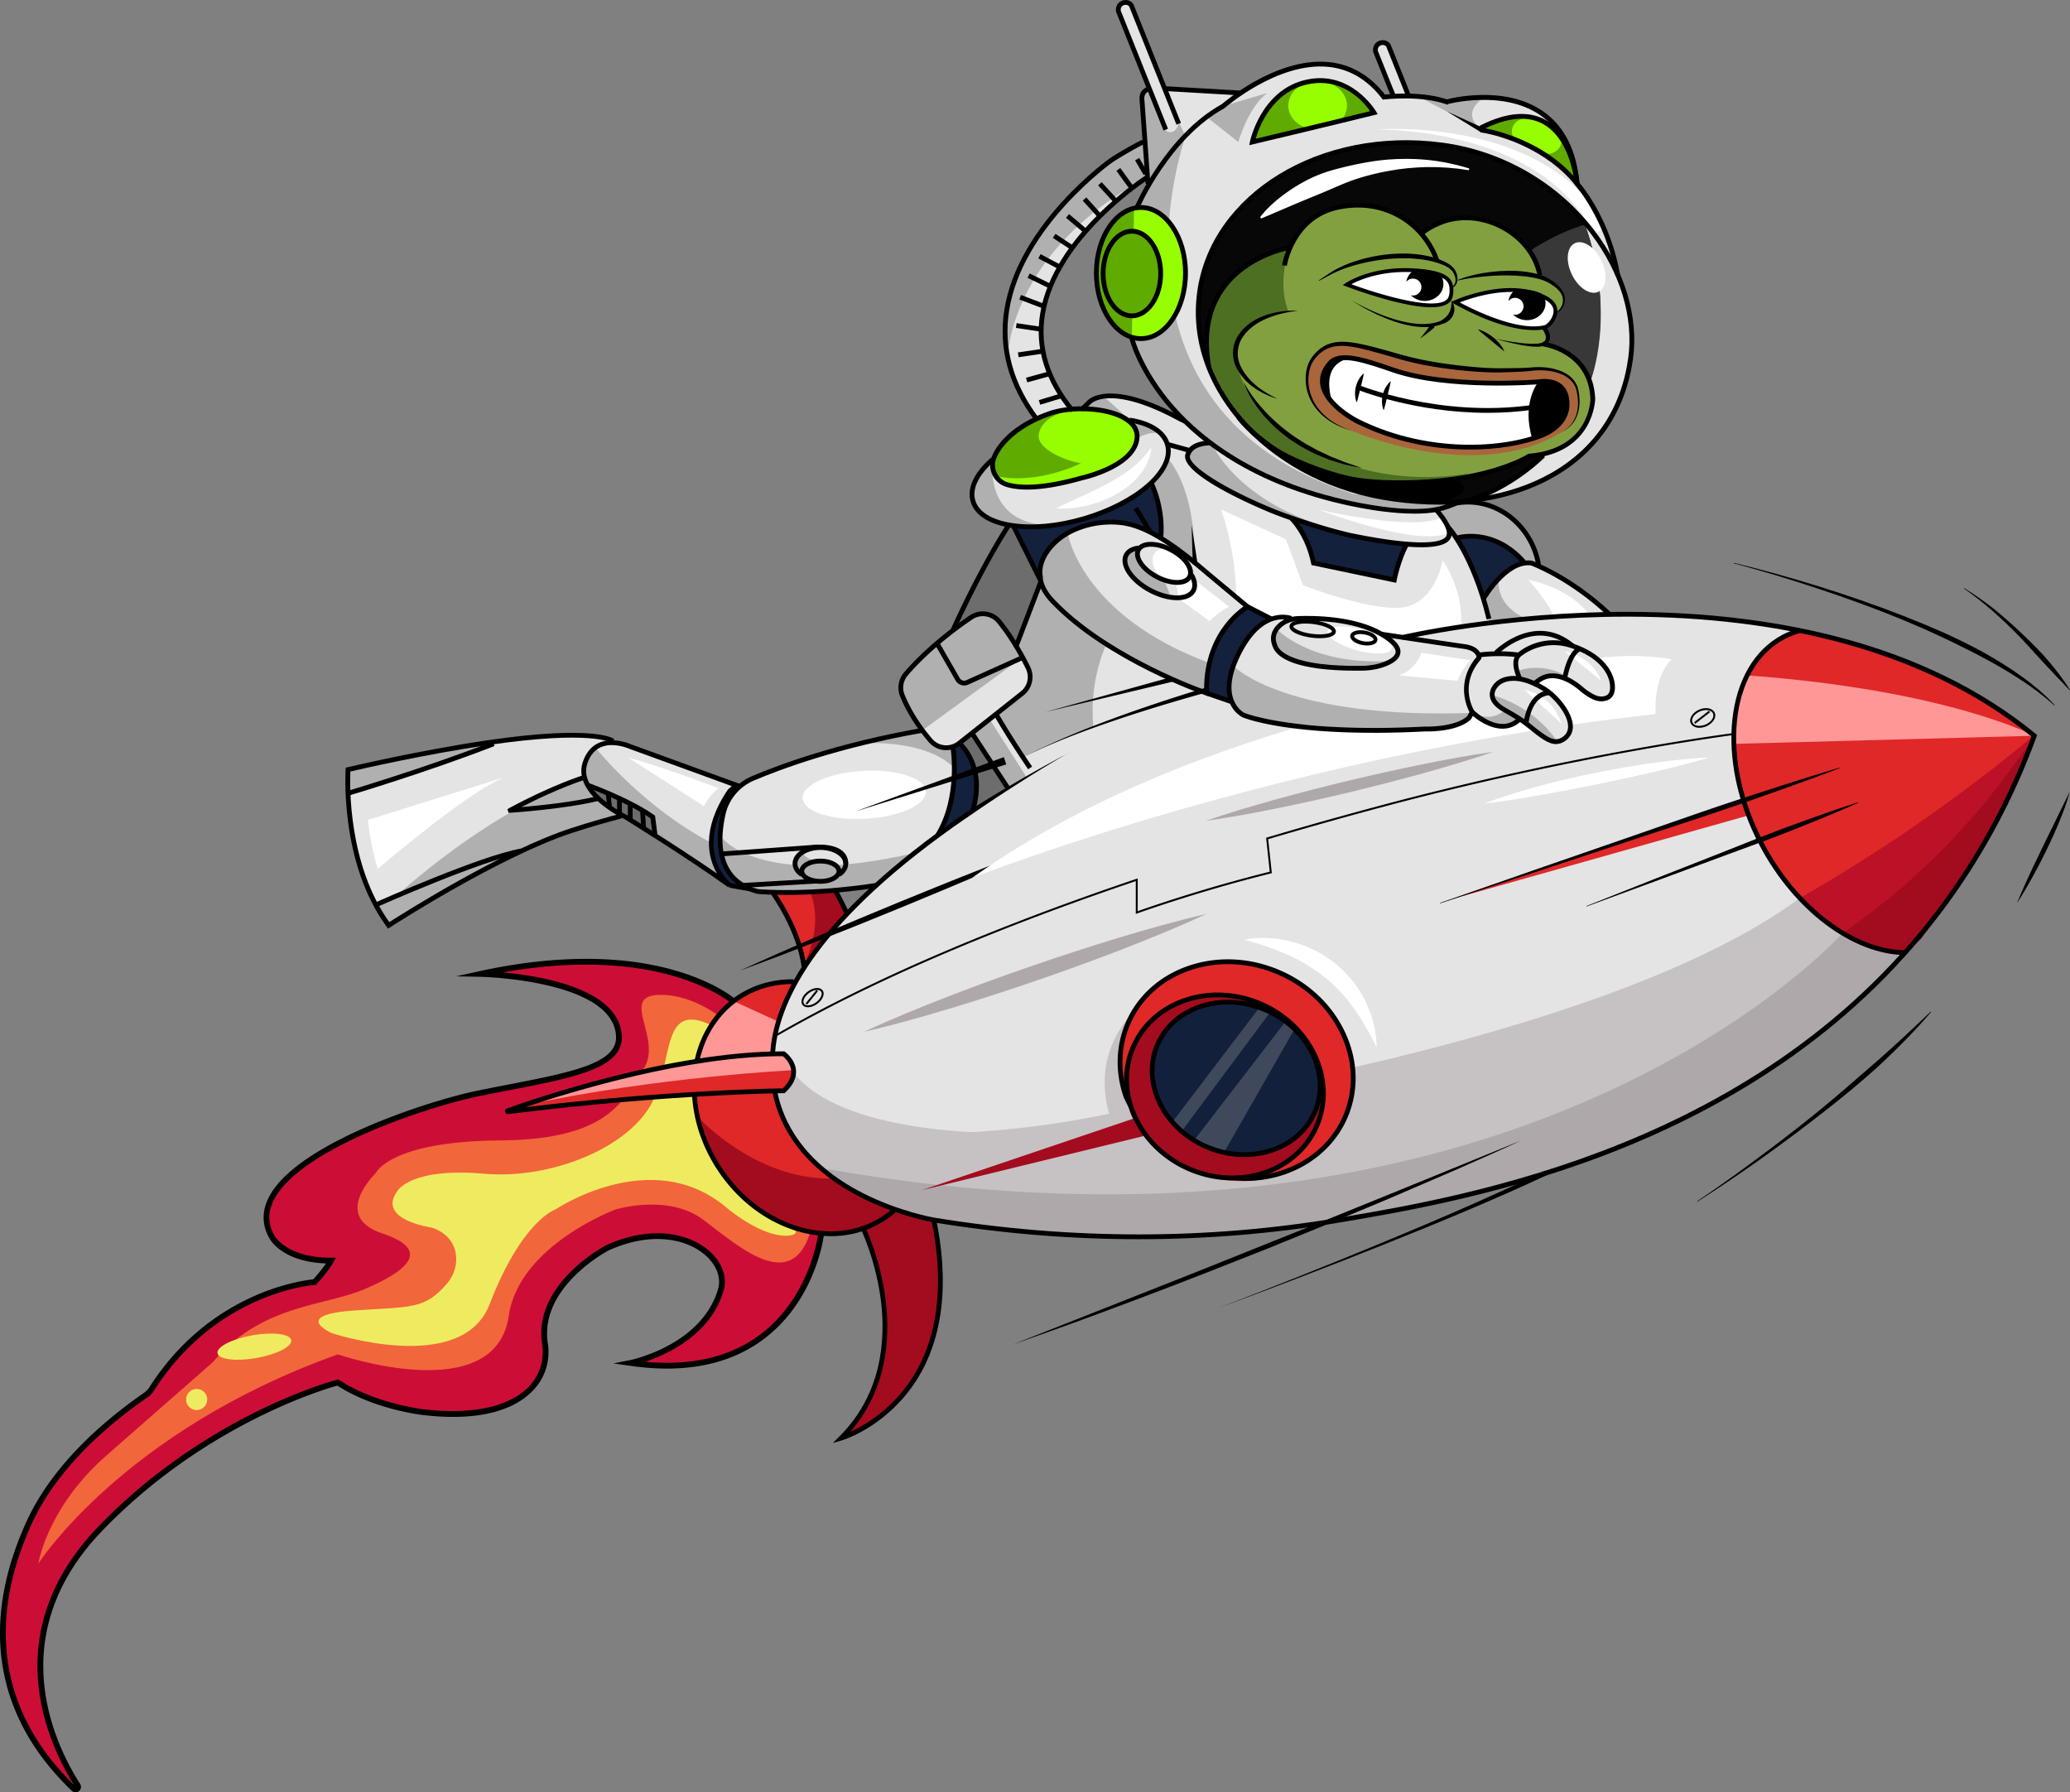 <svg xmlns="http://www.w3.org/2000/svg" id="Capa_2" data-name="Capa 2" viewBox="0 0 1078.02 933.33"><rect x="0" y="0" width="1078.02" height="933.33" fill="#808080" stroke="none"/><defs><style>.cls-2{fill:#fff}.cls-3{fill:#efeb60}.cls-4{fill:#e4e4e4}.cls-5{fill:#ff9797}.cls-6{fill:#96fe00}.cls-7{fill:#a30c1e}.cls-9{fill:#b0b0b0}.cls-10{fill:#afa8aa}.cls-11{fill:#c6c2c4}.cls-13{fill:#e02828}.cls-15{fill:#13213d}.cls-18{fill:#3f495b}.cls-19{fill:#6d6d6d}.cls-22{fill:#5fab00}.cls-23{fill:#4d6f22}</style></defs><g id="Capa_3" data-name="Capa 3"><path d="M816.48 334.99c-22.94-14.76-37.35 6.07-37.35 6.07h-8.92l-5.14-3.86-33.62-5.53 51.98-8.26c18.98-2.41 38.26-3.37 53.69-3.7-10.53-12.3-35.73-24.91-35.73-24.91-7.51-32.45-32.64-33.09-32.64-33.09l3.56-.26c-4.01-.2-6.56.05-6.56.05 49.35-6.25 69.6-38.4 69.6-38.4 27.95-41.65 5.84-82.83 5.84-82.83-5.2-29.48-19.86-44.58-19.86-44.58-9.07-62.06-67.01-42.32-67.01-42.32l-21.07-4.18-10.23-25.58c-5.38-5.14-6.73 3.05-6.73 3.05l9.31 23.08-4.92.82c-25.72-37.19-75.81-2.13-75.81-2.13l-37.93-2.27-17.81-43.45c-5.27-5.04-6.73 3.05-6.73 3.05l16.23 40.57c-6.78 2.58-3.77 7.76-3.77 7.76l.37 19.83c-46.18 26.18-60.59 59.55-60.59 59.55-28.77 47.73 5.16 84.66 5.16 84.66-17.6 7.39-22.91 21.12-22.91 21.12-10.51 9.52-10.71 17.88-10.71 17.88.78 14.4 18.78 16.13 18.78 16.13-24.45 41.53-27.16 53.86-27.16 53.86l-23 20.41c-9.61 8.79-4.03 16.64-4.03 16.64l9.56 16.12-42.26 9.05c-44.34 12.6-53.94 21.19-53.94 21.19l-59.24-22.94-5.77-1.75c-25.29-11.89-137.87 14.9-137.87 14.9-1.17 56 21.16 81.11 21.16 81.11 80.99-51.88 121.06-56.94 121.06-56.94l52.27 33.88c6.32 5.06 14.94 4.13 14.94 4.13 30.27 5.19 65.9-3.02 65.9-3.02 50.17-41.83 97.96-66.78 97.96-66.78 47.13-22.61 73.79-32.22 73.79-32.22l13.15 4.57 6.17 7.61s21.76 5.66 43.76 6.66 54.79-.23 54.79-.23c20.79-.23 19.96-8.75 19.96-8.75 15.76 14.03 25.19 3.72 25.19 3.72l6.1 4.37s14.95 14.88 19.65 2.88-17.7-26-17.7-26c11-9 22.78 1.82 22.78 1.82l8.31 5.64s9.91 3.55 8.85-8.73-22.88-19.49-22.88-19.49ZM565.33 212.77h-6.93c-24.51-25.49-13.18-58.7-13.18-58.7 9.31-33.19 51.43-61.27 51.43-61.27 2.74 3.54.96 4.53.96 4.53l-5.42 10.71c-14.73 2.79-21.23 24.21-21.23 24.21-3.97 38 18.52 43.37 18.52 43.37 4.55 20.37 27.92 43.98 27.92 43.98-44.53-25.65-52.06-6.84-52.06-6.84Z" class="cls-4"/><path d="M401.74 548.24s-3.57-71.19 152.81-155.09c0 0 42.42-23.42 105.39-45.16 62.98-21.74 158.87-28.89 158.87-28.89s161.07-8.11 240.59 64.02c0 0-40.62 142.5-209.55 211.32s-324.88 46.02-324.88 46.02-129.05-2.2-123.23-92.22" class="cls-4"/><path d="m992.09 496.08-13.48-1.74c-10.94-3.41-19.27-8.21-19.27-8.21-87.42 73.12-227.72 99.68-272.42 107.12-22.69 3.1-44.3 4.94-64.73 5.82h.01s-108.55 9.36-212.28-10.82c17.29 35.37 59.21 42.59 59.21 42.59 132.21 29.59 255.16-1.04 255.16-1.04 151.76-26.62 228.88-91.95 256.1-120.26 9.78-8.47 14.27-13.8 11.7-13.46" class="cls-10"/><path d="M406.5 578.89s28.53 11.56 73.84 11.47c54.58-.11 99.66-11 99.66-11s253.18-34.72 357.12-111.58c0 0 9.64 11.23 22.22 18.35 0 0-166.71 186.95-531.42 122.12l-13.19-13.87z" class="cls-11"/><path d="M252.12 506.9s82.8-18.65 129.8 14.35l45.77 121.17s-10.77 80.83-99.27 67.33c0 0 54.5-12.5 46.5-50.5 0 0-23.76-30.71-67.38-3.85 0 0-30.09 17.83-23.35 48.84 0 0-.34 42.3-72.3 29.66 0 0-18.87-2.3-35.92-13.98 0 0-218.87 70.4-135.46 209.86 0 0-31.56-13.66-38.57-70.6 0 0-15.8-72.38 76.59-135.16 0 0 21.4-44.78 85.4-56.78l9-11s-45.03 1.32-30.02-34.84c0 0 21.19-36.83 128.6-55.5 0 0 73.46-9.35 42.94-41.51 0 0-12.52-11.16-62.32-17.51Z" style="fill:#cc0e37"/><path d="M320.57 629.8s27.39-8.49 45.87 5.48 45.23 38.01 55.35 6.99c10.13-31.02-38.27-105.69-38.27-105.69s-17.93-18.73-39.77-18.53 1.69 22.73-8.57 38.47c-10.26 15.73-17.23 36.93-74.74 37.33s-64.74 16.99-64.74 16.99-23.47 22.45 3.38 31.43 11.85 19.98-9.15 28.98-54 8-79 38l-55.96 49.07c-11.01 9.65-20.28 21.17-27.03 34.17-3.46 6.67-6.48 14.12-8.01 21.76 0 0 44-69 156-109 0 0 82.01 28.24 89-20 5.34-36.88 55.65-55.45 55.65-55.45Z" style="fill:#f2663b"/><path d="M935.4 327.96s69.49 9.03 124 55.16c0 0-19.15 58.79-67.32 112.96 0 0-49.14 1.65-79.65-67.09 0 0-32.55-75.32 22.97-101.03M413.32 511.19s-56.39-.41-50.39 65.32c0 0 6.53 58.07 64.76 65.9 0 0 26.72.93 38.47-12.62 0 0-54.04-16.96-62.64-61.26 0 0-8.81-20.41 9.8-57.35Z" class="cls-13"/><path d="M449.07 639.88s10.34-3.53 17.1-10.08l20.15 5.48s23.61 83.97-47.85 113.04c0 0 41.45-35.07 10.6-108.44M402.39 464.76l32.57-1.15 6.24 12.27-22.41 26.32s-2.87-18.94-16.4-37.44" class="cls-13"/><ellipse cx="643.66" cy="558.04" class="cls-13" rx="56.41" ry="61.34" transform="rotate(-71.82 643.72 558.045)"/><ellipse cx="643.93" cy="561.75" rx="39.38" ry="44.11" style="fill:#13203c" transform="rotate(-71.82 643.991 561.756)"/><path d="M656.22 524.33s-44.39-14.3-55.84 28.31c0 0-5 30.43 31.27 46.52 0 0 47.2 13.3 55.74-30.8 0 0 5.54 31.89-31.46 42.89s-57.62-17.4-57.62-17.4-25.38-26.6-1.38-58.6c0 0 23.59-29.84 59.29-10.92M1000.21 489.18c8.67-11.6 16.69-23.81 23.5-34.86-22.76 22.8-45.78 40.37-45.78 40.37l14.17 1.39c2.8-2.26 5.5-4.57 8.12-6.9ZM432.91 613.69c-41.09.44-70.99-33.59-70.99-33.59 1.2 3.03 2.47 5.88 3.79 8.59-1.51-1.52-2.29-2.42-2.29-2.42 12.61 32.03 30.53 43.72 30.53 43.72 46.16 27.74 72.22-.19 72.22-.19-19.95-5.45-33.26-16.11-33.26-16.11" class="cls-7"/><path d="M449.07 639.88s30.95 67.51-10.6 108.44c0 0 68.24-22.01 47.85-113.04l-20.15-5.48s-34.95-7.29-17.1 10.08M959.34 486.13c9.99 6.56 20.9 10.86 32.75 9.95 43.17-41.17 67.32-112.96 67.32-112.96-27.09 40.65-65.48 74.13-100.06 103.01ZM421.8 464.47s7.86 14.67-3.01 37.72l22.41-26.32-6.24-12.27z" class="cls-7"/><path d="m902.89 387.35 156.52-4.23s-45.48-23.87-149.48-31.42c0 0-7.07 10.75-7.04 35.65M405.92 532.25l-24-11c-17.26 13.05-18.15 31.26-18.15 31.26l37.97-4.28c.18-4.98 1.18-11.98 4.18-15.98" class="cls-5"/><path d="m621.81 593.85 47.69-61.94 4.65 3.95-37.01 64.75zM661.8 526.66l-46.95 63.12-5.16-4.37 47.23-62.16z" class="cls-18"/><path d="M937.12 467.78a854 854 0 0 0 56.8-35.53 852 852 0 0 0 65-49c-6.72 10.5-14.5 21.46-23.52 32.58-25.48 31.43-52.71 54.15-76.06 70.3 0 0-10.02-3.82-22.22-18.35" style="fill:#bc1126"/><path d="M413.52 640.37c4.95 2.55-9.65 9.57-35.85-12.09-38.75-32.03-88.42 1.52-88.42 1.52s-17.33 5.45-34.33 49.45c-14.4 37.28-82 15-82 15s-21.72-9.44 11.25-11.83c29.75-2.17 36.75-.17 48.75-14.17 7.36-8.59 7-24-8-29 0 0-29-4-18-19 0 0 6.58-12.49 45.36-9.06 34.64 3.06 76.21-13.66 87.93-38.3 10.58-22.24 4.27-51.3 30.16-39.09 0 0-36.24 65.69 43.16 106.57Z" class="cls-3"/><path d="M264.39 578.39s82.9-9.66 143.71-10.4c0 0 12.18-10.81 0-19.27 0 0-65.24-.2-143.71 29.67" class="cls-13"/><path d="M413.51 557.25s-71.42 3.31-142 18.65c0 0 63.78-24.72 136.6-27.19 0 0 5.99 2.53 5.4 8.53Z" class="cls-5"/><ellipse cx="132.46" cy="701.24" class="cls-3" rx="19.5" ry="6.01" transform="rotate(-10.05 132.44 701.128)"/><circle cx="102.42" cy="728.75" r="5.5" class="cls-3"/><path d="M824.24 114.54s17.71 37.91 4.2 83.32c-13.51 45.4-56.49 60.25-56.49 60.25s-3.2 5.97-23.61 2.56-112.23-14.98-124.32-89.2c0 0-9.62-72.86 81.15-94.53 0 0 72.39-17.11 119.08 37.6Z" style="fill:#070707"/><path d="M825.52 117s-64.87 15.26-100.73 108.26c0 0 72.16 50.2 103.65-27.4 0 0 13.49-33.6-2.91-80.85Z" style="fill:#383838"/><path d="M671 128.34s9.92-23.09 37.62-21.47c0 0 18.34-1.33 31.3 15.38l4-3s27-17 51.31 9.76c0 0 3.1 3.81 7.39 14.53 0 0 19.29 8.71 8.29 18.71 0 0-1.28 5-6.14 8 0 0 4.09 7.71-1.39 8.86 0 0 22.53 1.14 25.53 25.14s-24.03 32.91-24.03 32.91l-8.86.53s-5.41 4.72-24.76 9.14c0 0-9.45 2.82-28.4 4.12s-33.58 1.02-51.76-4.84c-18.19-5.86-31.86-14.74-31.86-14.74s-17.65-12.63-24.99-29.87c0 0-9.16-12.69-5.25-31.97 3.91-19.27 11.91-30.27 41.99-41.19Z" style="fill:#83a040"/><path d="M704.09 224.36s63.83 27.9 108.83.9c0 0 11.14-5.19 9.07-19.09 0 0 .23-15.08-22.92-14.49s-24.8 4.39-70.48-5.51c0 0-29.67-11.9-37.67-5.9-1 .75-1.91 1.45-2.73 2.11-7.64 6.11-10.1 16.78-5.54 25.44 3.1 5.89 9.35 12.04 21.44 16.56Z" style="fill:#a9663c"/><path d="M698.35 186.27s5.31-2.06 25.94 5.96c0 0 32.24 11.22 79.44 5.62l-2.8 29.4s-38 16-88-5c0 0-28.49-10.42-24.24-26.71 0 0 2.1-7.26 9.67-9.27ZM702.36 147.65s10.63-6.62 24.1-7.01 28.12-.24 29.8 9.19c1.68 9.42-10.03 8.83-10.03 8.83s-21.43.39-43.86-11.01ZM757.92 157.25s44-16 53 5c0 0-1.28 6-6.14 8s-19.86 2-46.86-13" class="cls-2"/><path d="M668.06 136.27s-56.64 41.48.86 88.98c0 0 37.82 31.02 96.16 21.26 0 0-62.16 21.87-115.41-23.45 0 0-32.57-28.82-17.91-63.57 0 0 12.82-28.4 39.24-28.57z" class="cls-23"/><path d="M671 130.93v-2.58l-8.14 3.57s-27.97 30.4-18.96 47.87c0 0 1.17-13.66 27.09-17.59 0 0-5.92-12.59 0-31.26Z" class="cls-23"/><path d="m527.6 273.7 14.6 27.47s-6.28-16.92 24.72-28.92c0 0 20.19-3.76 37.09 7.62 0 0 4.4-11.37-4.85-28.49 0 0-28.9 27.78-71.57 22.33ZM672.32 269.73s30.04 11.17 60.07 13.59L725.75 302l-41.36-8.65s-2.17-12.64-12.07-23.63ZM758.92 279.74s19.31-4.36 34 13.07c0 0-9 .23-20.2 18.48 0 0-7.33-22.45-13.8-31.54ZM496.22 389.35l3.7-2.64s14.12 14.1 6.56 35.82L488.87 434s12.65-18.55 7.35-44.65M380.02 411.94s-21.9 30.8 0 50.06h6.83s-22.73-13.37-6.83-50.06M641.49 365.49l-13.15-4.57s-2.38-28.41 20.6-44.54l12.03 6.43s-22.92 11.91-19.48 42.67Z" class="cls-15"/><path d="m652.23 73.93 63.33-14.91s-12.14-21.38-34.89-17.08c-22.74 4.31-28.44 31.99-28.44 31.99M771.27 67.46s25.65-16.08 39.65.36c0 0 9.86 11.32 10.43 27.88 0 0-12.73-22.03-50.08-28.23Z" class="cls-22"/><path d="m681.78 67.09 15.66-3.57c2.5-2.26 4.04-5.26 4.04-8.57 0-7.01-6.84-12.69-15.28-12.69s-15.28 5.68-15.28 12.69c0 5.73 4.58 10.57 10.86 12.15ZM806.36 80.26c3.09-.59 5.51-2.2 6.43-4.67 1.75-4.64-2.44-10.52-9.35-13.12s-13.94-.95-15.69 3.69c-.71 1.88-.43 3.96.6 5.95a70.3 70.3 0 0 1 18.01 8.14Z" class="cls-6"/><path d="M516.91 239.27s-2.52 15.82 17.75 14.4c0 0 46.8-.74 57.53-23.08 0 0 6.4-16.31-28.93-17.83 0 0-30.36.52-46.35 26.5Z" class="cls-22"/><path d="M567.49 213.25c-.16.05-.31.12-.46.18-1.18-.12-2.38-.18-3.61-.18-12.43 0-22.5 6.27-22.5 14 0 6.42 12.54 12.34 22 14 0 0-22.41 11.36-44.21 6.68 0 0 5.21 11.32 42.21 1.32 0 0 7.67-1.2 14.67-4.42 3.36 0 7.12-1.96 11.05-6.85 18.72-23.26-19.16-24.74-19.16-24.74Z" class="cls-6"/><path d="m614.2 64.23 3.19 6.79-18.22 24.68-4.38-43.18s-1.42-5.1 3.85-6.18l8.31 21.48c1.72 1.63 4.51 1.21 5.68-.85l1.56-2.74ZM524.77 186.03s.63-54.69 71.89-93.24l-1.41-18.86s-79.63 39.88-70.48 112.1" class="cls-9"/><path d="M617.39 71.02s-50.87 142.03 87.33 186.13l50.05 4.56s-13.45 12.86-59.15-1.3-52.27-20.95-52.27-20.95-40.33-22.46-53.88-63.84c-13.55-41.37 3.39-79.85 27.92-104.61Z" class="cls-9"/><ellipse cx="593.92" cy="141.75" class="cls-22" rx="24" ry="34.5"/><path d="m590.57 108.75-1.1 66.87s28.69 6.66 27.57-39.36c0 0-4.82-32.02-26.47-27.52Z" class="cls-6"/><ellipse cx="589.42" cy="142.25" class="cls-22" rx="14.5" ry="22"/><path d="m574.48 206.16 13.35 11.99s-13.08-5.87-22.49-5.38c0 0 .71-5.7 9.15-6.61ZM771.27 67.46l-31.74-16.73s7.24-1.23 14.81 2.65c0 0 6.97-1.83 19.27-2.98 0 0-14 7.27-2.35 17.06ZM628.34 60.89l16.55 13.04s5.2-18.33 15.12-25.5l-23.08 6.82-8.58 5.64ZM796.03 293.46s1.5-.07 2.41-.11c-.21 0-.24.26-.13.68.84-.03 1.72-.02 2.62.04-.13-.24-.31-.44-.37-.71-7.63-34.11-39.2-31.64-39.2-31.64l-13.82 4.4 4.9 7.41 5.26 6.69c27.52-2.04 38.33 13.25 38.33 13.25Zm2.9-.13h.07zM780.73 300.14s-3.81 14.11 14.19 22.11l-19.48 1.16-3.48-12.13 8.78-11.14ZM631.24 231.37s11.91 27.82 57.29 42.35c0 0-62.63-16.64-70.12-36.55 0 0 .15-8.68 12.83-5.8M607.96 238.49s14.97 14.77 13.97 53.77l-17.91-12.38s4.4-10.37-4.85-28.49M595.24 284.21s-10.14 7.05 11.02 17.79l3.6 9.05s-18.33-3.13-23.89-17.72c0 0-2.92-6.66 9.26-9.12ZM555.92 277.25s6.52 43.05 74 68l-1.58 15.67s-34.42-9.67-67.42-36.67c0 0-18.49-10.97-18.72-24.62-.28-16.38 13.72-22.38 13.72-22.38M718.18 380.31c-49.31-2.06-55.62-4.08-55.62-4.08s-19.52.61-21.59-12.28c-2.05-12.7 1.95-16.7 1.95-16.7s26.61 27.24 123 24c0 0 1.52 11.11-47.74 9.05ZM664.86 327.51s17.06 18.75 58.06 16.75c0 0-3.12 7.55-42.56 1.27 0 0-23.57-2.76-15.51-18.02Z" class="cls-9"/><path d="m541.92 302.25-13 34s-12-30-31.11-9.11c0 0 21.11-48.89 29.11-53.89z" class="cls-19"/><path d="m532.16 342.57-51.82 37.74-11.21-18.87s-3.25-5.99 7.77-16.09l20.91-18.21s12.85-13.33 22.48-3.61l11.87 19.03Z" class="cls-9"/><path d="m506.2 380.79-6.28 5.93s13.12 12.1 6.56 35.82l18.6-11.98-18.89-29.76Z" class="cls-19"/><path d="m515.36 374.5 19.3 30.27-9.57 5.78-18.89-27.43zM536.92 350.25c0-20 11.87-36.92 11.87-36.92l-6.87-11.08-13 34c2.26 2.97 4.55 7.14 8 14M533.42 360.07l-14.68 11.82 14.07 22.53 9.11-4.54c-7-17.37-5.47-36.64-5.47-36.64" class="cls-9"/><path d="M540.04 390.67c7.53-4.07 18.6-8.52 29.31-12.44-2.21-25.7 7.24-43.58 7.24-43.58-17.34-9.6-29.55-24.51-29.55-24.51l-14.87 32.42 4.76 7.69c-2.49 19.62-.73 32.31 3.12 40.42ZM310.92 390.25s24 30 59.37 48.55c0 0 .26 11.57 7.45 20.01l-54.26-33.88s-10.23-5.31-15.39-13c-5.16-7.68-4.09-12.06-4.09-12.06s1.93-9.62 6.93-9.62Z" class="cls-9"/><path d="M306.05 409.34s18.67 5.57 34.77 16.24l.35 10.39-24.75-16.23s-8.25-3.32-10.37-10.4" class="cls-19"/><path d="m197.92 474.25-1.18-2.51s8.97-4.68 10.82-6.31c17.72-15.57 57.33-47.49 97.36-60.18 0 0 4.11 11.36 18.55 19.68 0 0-39.57 3.55-121.06 56.94 0 0-.49-1.62-4.49-7.62M375.75 435.98s19.12 27.05 100.65 8.16L455.39 462s-40.9 5.27-61.68 2.76c0 0-19.13-5.06-17.96-28.78" class="cls-9"/><path d="M418.79 443.25s-3.52 3.91 12.8 6.45c0 0 11.33 2.55 2.33 7.55s-16.38-1.84-16.38-1.84-8.88-5.16 1.25-12.16M516.81 241.22s-3.5 29.03 25.81 32.03c0 0-21.36 3.72-34.03-7.14 0 0-9.89-11.92 8.22-24.89M591.66 228.44s8.54-5.08 13.4-2.13c0 0-5.32-7.27-17.23-8.16 0 0 5.57 4.48 3.83 10.29M445.43 387.3s34.69-3.81 51.59 12.57l-.8-10.52s-9.46 2.01-15.88-9.05c0 0-18.41 2.04-34.92 6.99Z" class="cls-9"/><path d="M553.54 436.34c-13.81 6.3-27.68 12.42-41.64 18.36-6.96 3.01-13.96 5.92-20.94 8.87l-21.01 8.72-21.07 8.57c-7.04 2.8-14.07 5.66-21.13 8.41-14.1 5.58-28.28 10.98-42.52 16.2 13.8-6.3 27.68-12.42 41.63-18.37 6.96-3.01 13.96-5.91 20.94-8.87l21.01-8.71 21.07-8.57c7.04-2.81 14.07-5.66 21.13-8.41 14.1-5.58 28.28-10.98 42.52-16.21Z"/><ellipse cx="450.11" cy="413.85" class="cls-2" rx="32.16" ry="12.48" transform="rotate(-3.18 450.706 414.328)"/><path d="m326.98 394.42 39.59 25.33s2.6-5.27 7.48-9.38c0 0-31.01-11.78-47.06-15.94Z" class="cls-2"/><path d="m181.38 413.14 75.7-25.84s-37.49 4.96-75.82 13.45l.13 12.38Z" class="cls-9"/><path d="M196.75 452.48s45.47-39.2 65.82-47.71l-70.89 22.14s.89 11.79 5.06 25.57ZM550.05 264.66c4.74-2.35 9.36-4.41 13.91-6.52 4.54-2.1 8.99-4.22 13.26-6.54 2.15-1.14 4.23-2.38 6.25-3.67 1.04-.62 1.99-1.33 3-1.99.96-.71 1.95-1.4 2.87-2.16 3.8-2.96 7.12-6.42 10.14-10.79-.1 2.66-.81 5.31-1.9 7.81-1.08 2.52-2.65 4.79-4.38 6.9-1.74 2.12-3.76 3.97-5.89 5.64-1.05.86-2.18 1.59-3.29 2.35-1.14.71-2.29 1.41-3.46 2.05-4.7 2.55-9.71 4.38-14.83 5.59-5.12 1.16-10.38 1.82-15.68 1.33M754.34 277.6c-3.53 1.36-6.71 1.58-9.77 1.65-3.06.03-6-.19-8.88-.55-5.77-.73-11.34-1.9-16.85-3.26-5.5-1.37-10.92-2.93-16.29-4.62s-10.69-3.5-15.95-5.46a333 333 0 0 0 16.48 3.28c5.51.95 11.03 1.76 16.55 2.37 5.52.59 11.04 1 16.45.95 2.7-.03 5.37-.19 7.9-.56 2.5-.37 4.94-1.02 6.54-1.95l3.83 8.15ZM830.11 122.24c-2.44-4.77-5.19-9.42-8.54-13.66-3.38-4.21-7.09-8.2-11.26-11.72-4.18-3.51-8.65-6.72-13.39-9.54a127 127 0 0 0-14.86-7.4c-10.29-4.24-21.12-7.28-32.16-9.32-5.52-1.01-11.1-1.8-16.7-2.33-5.61-.52-11.24-.86-16.89-.8 5.63-.4 11.3-.39 16.95-.2 5.66.2 11.31.66 16.94 1.35 11.26 1.4 22.45 3.83 33.28 7.56 5.4 1.91 10.71 4.15 15.86 6.76 5.13 2.66 10.05 5.76 14.73 9.24 4.67 3.5 8.94 7.55 12.89 11.92 3.92 4.41 5.25 9.32 8.25 14.43l-5.09 3.71ZM808.75 319.98s-2.11-5.72-12.72-17.97c0 0 20.07 3.2 31.73 17.97zM635.92 265.25l33.8 15.6 8.8 23.9s38.34 14.85 53.87 11.18c15.53-3.68 18.91-24.14 18.91-24.14s10.62 14.46 9.62 33.46l-29.46 6.42-11.98-1.45s-23.06-12.65-45.81-6.81c0 0-3.64-4.04-12.7-.6l-12.03-6.43-5.12-5.33a147.7 147.7 0 0 0-7.9-45.8M612.29 302.25l1.53 9.52 16.1 11.64s3.35-3.81 10.17-7.48l-20.4-15.84s-1.04 2.17-7.4 2.17Z" class="cls-2"/><ellipse cx="609.33" cy="294.85" class="cls-2" rx="7.33" ry="10.61" transform="rotate(-45 609.33 294.847)"/><ellipse cx="708.07" cy="333.25" class="cls-2" rx="5.57" ry="17.33" transform="rotate(-74.63 708.063 333.25)"/><path d="M728.6 351.71s8.07-2.19 11.7-11.82l25.64 3.98s-3.01 1.83-7.01 10.61z" class="cls-2"/><path d="M769.92 372.25s6.1 3.05 12.55-1.47c0 0 4.98-.69 8.9 3.72 1.55 1.75-16.45 7.75-21.45-2.25" class="cls-9"/><path d="M777.92 362.25s20.18 4.77 33.09 23.89l-4.05-.74-17.58-12.33-10.24-5.81s-3.21-3-1.21-5ZM790.48 349.3s17.44-7.05 33.44 8.95c0 0-14-11-24.5-2.5l-7.99-2.51" class="cls-9"/><path d="M814.89 339.27s13.07 1.43 19.05 15.21M793.92 359.25c2.17.42 7.26 1.69 12 6 4.76 4.33 6.51 9.31 7.12 11.43M791.37 374.5c-9.55 9.25-25.45-3.25-25.45-3.25-2.06 12.35-53.66 9.28-85.88 6.14-58.53 17-121.31 42.28-173.84 79.77 0 0 128.08-50.51 291.81-76.65-3.82-3-6.64-6.01-6.64-6.01" class="cls-2"/><path d="M870.53 343.35s-15.18-3.33-37.2-.82c3.6 3.67 8.18 12.15 6.46 16.72-4.13 11-12.93 1.48-12.93 1.48-19.06-16.52-27.44-4.98-27.44-4.98 14.86 9.03 18.11 16.83 18.24 21.76 14.63-2.12 29.51-4.02 44.57-5.67 0 0-1.6-18.9 8.29-28.5Z" class="cls-2"/><path d="m756.52 468.06 154.21-43.5-2.78-7.74z" class="cls-13"/><path d="M590.57 526.84s-28.89 25.61-7.27 67.01l5.63-13.6s-13.71-37.83 1.64-53.42Z" class="cls-11"/><path d="M647.98 489.37c2-.49 4.06-.75 6.11-.88 2.06-.14 4.13-.15 6.2-.04 4.14.21 8.27.85 12.33 1.9 8.11 2.1 15.89 5.93 22.58 11.24s12.15 12.16 15.87 19.7c3.65 7.58 5.78 15.76 5.86 23.97-3.75-7.3-7.49-14.16-11.94-20.35-4.46-6.17-9.58-11.64-15.4-16.28-5.83-4.62-12.3-8.49-19.29-11.62-7-3.13-14.4-5.62-22.32-7.63ZM890.28 394.42c-9.64 2.88-19.34 5.28-29.06 7.56-9.72 2.26-19.47 4.37-29.24 6.36-9.77 1.97-19.56 3.86-29.39 5.59-9.83 1.71-19.67 3.38-29.67 4.57 9.39-3.61 18.98-6.56 28.64-9.17a473 473 0 0 1 29.22-6.86c9.8-1.98 19.66-3.7 29.57-5.1 9.91-1.37 19.87-2.51 29.92-2.94Z" class="cls-2"/><path d="m479.92 619.78 117-28.53-6-9z" class="cls-7"/><path d="M628.34 475.88c-14.32 6.69-28.9 12.59-43.54 18.31-14.66 5.67-29.42 11.04-44.27 16.16s-29.79 9.97-44.83 14.53c-15.06 4.52-30.18 8.84-45.59 12.37 14.3-6.7 28.88-12.6 43.53-18.31 14.66-5.67 29.43-11.04 44.29-16.15s29.8-9.97 44.85-14.53c15.06-4.51 30.18-8.84 45.57-12.38ZM777.76 391.48c-12.2 4.2-24.54 7.83-36.92 11.26-6.18 1.77-12.41 3.32-18.61 4.98-6.22 1.59-12.46 3.1-18.69 4.66-12.48 3.01-25.02 5.78-37.61 8.35s-25.23 4.93-38.01 6.71c12.19-4.21 24.53-7.84 36.91-11.27 12.39-3.42 24.82-6.65 37.31-9.63 6.26-1.44 12.5-2.93 18.77-4.33 6.28-1.34 12.54-2.78 18.85-4.01 12.59-2.57 25.23-4.93 38-6.72" class="cls-10"/><path d="M515.59 589.78s-77.04.38-101.69-30.53c-2.53-3.17 1.04-3.65-1.17 2.44-.95 2.63-3.6 5.12-9.21 6.84l2.98 10.35c7.46 5.38 17.6 11.3 30.42 15.36 35.71 11.3 67.22.23 78.67-4.47Z" class="cls-11"/><path d="M39.38 933.33c-.7 0-1.4-.27-1.95-.79-40.11-38.34-48.17-87.08-23.3-140.94 7.53-16.31 24.32-41.13 61.52-66.78.22-.25.5-.53.81-.84l.88-.88c31.48-50.01 79.56-56.3 85.77-56.91 3.28-3.6 5.41-6.47 6.64-8.29-23.11-.86-29.25-12.68-29.51-13.2-3.64-6.48-3.91-13.29-.77-20.17 13.23-28.91 84.75-51.62 109.3-56.62 5.49-1.12 10.77-2.15 15.87-3.14 32.99-6.42 56.83-11.05 56.19-25.11-1.34-29.34-69.91-31.01-70.61-31.02l-12.72-.25 12.42-2.72c26.73-5.85 66.08-10.65 101.75-.31 21.48 6.23 31.32 14.91 31.73 15.28l-2 2.23c-.1-.09-9.88-8.67-30.79-14.69-17.76-5.11-47.1-9.28-88.74-1.83 20.49 1.89 60.83 8.71 61.94 33.17.76 16.64-24.14 21.49-58.61 28.19-5.1.99-10.37 2.02-15.85 3.13-14.06 2.87-37.81 9.99-59.17 19.45-26.07 11.55-42.67 23.82-48 35.48-2.76 6.04-2.54 11.77.69 17.51.09.18 6.23 11.65 29.54 11.65h2.5l-1.17 2.2c-.1.18-2.48 4.61-8.83 11.49l-.4.43-.59.04c-2.11.16-51.95 4.45-84.14 55.71l-.21.26s-.56.56-1.08 1.09l.15.21-1.27.87c-36.66 25.26-53.15 49.61-60.53 65.59-24.07 52.12-16.59 99.29 21.6 136.51-14.43-23.18-39.83-80.02 12.99-134.65 56.78-58.72 123.48-76.07 124.15-76.24l.64-.16.55.36c18.93 12.48 44.33 15.28 44.59 15.3 24.52 2.75 43.58-1.35 53.67-11.53 5.78-5.83 8.42-13.57 7.42-21.8-5.57-31.93 32.87-52.02 33.26-52.22 24.46-10.98 43.68-5.7 53.52 2.89 6.85 5.97 9.69 13.78 7.6 20.87-6.67 22.67-29.05 33.01-40.81 36.97 24.61 2.25 44.96-2.69 60.58-14.72 25.54-19.67 29.52-51.86 29.56-52.18l2.98.34c-.16 1.37-4.17 33.78-30.71 54.22-17.84 13.73-41.48 18.59-70.26 14.43l-8.7-1.26 8.62-1.7c.37-.07 37.24-7.66 45.85-36.95 1.75-5.94-.75-12.58-6.69-17.76-9.15-7.98-27.15-12.81-50.25-2.44-.3.16-36.79 19.26-31.59 49.08 1.12 9.23-1.82 17.85-8.26 24.35-7.61 7.67-23.52 16.06-56.13 12.4-1.05-.11-25.89-2.84-45.35-15.41-6.89 1.9-68.87 20.2-122.1 75.24-52.31 54.1-25.7 110.46-11.84 132.19a2.78 2.78 0 0 1-.59 3.69c-.53.44-1.17.66-1.8.66ZM605.95 67.95 581.18 6.02l-.02-.86c-.05-2.2 1.25-4.11 3.33-4.85s4.29-.1 5.65 1.64l.17.31L615 63.98l-2.32.93-24.62-61.54c-.82-.94-1.94-.98-2.74-.7-.83.3-1.7 1.09-1.67 2.44v.41l24.61 61.51-2.32.93ZM724.47 50.23l-1.58-3.75-7.82-19.55-.02-.86c-.05-2.2 1.25-4.11 3.33-4.85s4.3-.1 5.65 1.64l.17.31 10.23 25.58-2.32.93-10.16-25.4c-.82-.94-1.94-.98-2.74-.7-.83.3-1.71 1.09-1.67 2.44v.41l7.65 19.11 1.57 3.73-2.3.97Z"/><path d="m593.27 108.53-2.3-.98c.16-.37 16.21-37.25 45.33-53.31.94-.82 7.58-6.47 17.3-11.91 9.55-5.34 23.95-11.41 38.32-10.01 11.54 1.12 21.4 6.81 29.34 16.92 3.71-.4 20.65-1.86 33.52 2.97l-.88 2.34c-13.66-5.12-32.86-2.77-33.05-2.75l-.71.09-.44-.57c-7.57-9.88-17-15.44-28.03-16.51-26.35-2.56-53.56 21.16-53.83 21.4l-.23.16c-28.45 15.61-44.2 51.8-44.36 52.17Z"/><path d="M841.28 143.52c-5.16-29.24-20.7-46.82-20.86-46.99l-.28-.31-.04-.42c-1.46-16.5-7.48-28.54-17.91-35.78-19.49-13.53-48.16-5.85-48.45-5.77l-.67-2.41c1.22-.34 30.07-8.08 50.53 6.12 10.99 7.62 17.36 20.14 18.95 37.22 2.23 2.59 16.21 19.75 21.18 47.91l-2.46.43ZM650.6 75.6l.38-1.91c.05-.27 5.58-26.71 29.02-32.12 23.55-5.43 36.5 16.24 36.63 16.46l.84 1.44-1.62.4c-20.93 5.23-62.94 15.18-63.36 15.28zm36.99-32.41c-2.21 0-4.55.25-7.03.82-18.24 4.21-24.9 22.24-26.63 28.23 8.39-1.99 40.98-9.73 59.61-14.37-2.76-3.96-11.57-14.69-25.95-14.69Z"/><path d="m822.91 99.65-2.54-3.18c-14.29-17.89-37.29-25.66-48.63-27.42-.88-.14-1.56-.82-1.7-1.7-.14-.89.32-1.77 1.13-2.17 13.64-6.78 25.05-7.67 33.92-2.64 6.42 3.64 11.49 10.53 14.65 19.92 2.36 7.02 2.84 12.89 2.86 13.13l.32 4.05Zm-49.4-32.83c6.36 1.2 29.44 6.64 45.98 24.78-1.29-7.01-5.12-20.92-15.65-26.89-7.84-4.44-18.04-3.73-30.33 2.11"/><path d="m771.35 68.92-17.93-10.98 19.11 8.77zM596.62 95.78l-3.1-43.14c-.09-.52-.42-3.09.97-5.14.87-1.28 2.19-2.08 3.93-2.4l.45 2.46c-1.07.19-1.83.63-2.31 1.35-.93 1.37-.58 3.32-.57 3.34l.02.15 3.1 43.2zM646.03 49.68l-39.15-2.27.16-2.5 2.79.18 36.34 2.09zM589.47 165.72c-8.95 0-16.24-10.45-16.24-23.29s7.28-23.29 16.24-23.29 16.24 10.45 16.24 23.29-7.28 23.29-16.24 23.29m0-44.08c-7.58 0-13.74 9.33-13.74 20.79s6.16 20.79 13.74 20.79 13.74-9.33 13.74-20.79-6.16-20.79-13.74-20.79"/><path d="M594.18 177.58c-13.49 0-24.47-15.88-24.47-35.4s10.98-35.4 24.47-35.4 24.47 15.88 24.47 35.4-10.98 35.4-24.47 35.4m0-68.29c-12.11 0-21.97 14.76-21.97 32.9s9.86 32.9 21.97 32.9 21.97-14.76 21.97-32.9-9.86-32.9-21.97-32.9"/><path d="M557.65 214.64c-13.41-16.09-18.78-33.28-15.98-51.11 6.45-41.07 54.78-72.11 55.27-72.42l1.34 2.11c-.48.3-47.87 30.75-54.14 70.7-2.68 17.08 2.51 33.61 15.43 49.12z"/><path d="M538.82 218.9c-13.65-18.14-18.95-37.54-15.76-57.65 7.1-44.82 54.57-78.58 55.05-78.91.12-.08 8.44-5.5 16.59-9.52l1.11 2.24c-8.01 3.95-16.21 9.29-16.29 9.34-.44.31-47.05 33.48-53.98 77.25-3.07 19.42 2.07 38.17 15.29 55.75l-2 1.5ZM749.4 262.78c-7.51 0-15.27-.53-23.24-1.6-63.56-8.55-109.64-57.42-102.71-108.94s64.27-86.49 127.84-77.94c31.36 4.22 60.21 20.93 79.15 45.84 15.71 20.67 23 44.95 20 66.63-3.75 27.14-18.05 48.47-41.33 61.69-16.71 9.49-37.05 14.33-59.7 14.33ZM625.93 152.57c-6.74 50.16 38.37 97.77 100.57 106.13 31.46 4.23 59.6-.07 81.37-12.42 22.58-12.82 36.45-33.52 40.09-59.86 2.91-21.02-4.21-44.62-19.52-64.77-18.54-24.39-46.78-40.75-77.49-44.88-62.19-8.36-118.28 25.64-125.02 75.8"/><path d="M736.68 267.46c-10.7 0-22.05-1.81-28.42-3.02-53.18-10.09-82.96-33.37-98.57-51.12-16.98-19.3-21.26-35.99-21.43-36.69l2.43-.6c.04.17 4.36 16.9 20.99 35.76 15.36 17.41 44.66 40.26 97.06 50.2 33.84 6.42 45.1 1.08 48.36-1.51l1.55 1.96c-4.79 3.8-13.16 5.03-21.97 5.03ZM670.16 138.43l-2.47-.36c.04-.26 4.1-26.02 28.57-31.3 26.67-5.76 46.98 10.03 53.26 28.6l-2.37.8c-5.92-17.52-25.12-32.4-50.36-26.96-22.8 4.92-26.59 28.98-26.63 29.22"/><path d="M800.69 143.49c-1.78-9.37-8.09-17.84-17.3-23.24-9.79-5.74-21.12-7.13-31.08-3.81-3.82 1.27-8.71 3.9-10.48 5.61l-1.74-1.79c2.06-2 7.19-4.78 11.43-6.19 10.64-3.55 22.72-2.08 33.13 4.03 9.83 5.77 16.57 14.85 18.49 24.93l-2.46.47ZM754.94 150.23c1.66-.75 2.89-2.12 3.05-3.69.2-1.55-.39-3.24-1.14-4.57-.77-1.34-2.03-2.31-3.46-3.1-1.43-.8-3.07-1.44-4.72-1.96-1.66-.5-3.34-.96-5.06-1.3s-3.46-.56-5.21-.74c-3.5-.4-7.04-.44-10.58-.31-1.77.05-3.54.18-5.31.34-1.77.18-3.53.42-5.29.67-3.52.52-7.01 1.28-10.46 2.19-3.44.95-6.84 2.06-10.12 3.49-3.24 1.38-6.42 3.34-9.7 4.96l-.14-.21c1.51-1.03 3.03-2.04 4.55-3.04 1.54-.99 3.05-2.01 4.68-2.86 3.24-1.7 6.65-3.07 10.13-4.19a82.3 82.3 0 0 1 21.55-3.83c3.66-.14 7.33-.02 10.97.43 3.63.45 7.24 1.23 10.68 2.5 1.72.64 3.4 1.39 4.97 2.37 1.55.98 2.98 2.28 3.79 3.97.41.83.68 1.73.82 2.65.14.91.16 1.87-.08 2.78-.23.91-.72 1.76-1.42 2.38-.69.63-1.55 1.06-2.44 1.32l-.07-.24Z"/><path d="M810.28 162.71c1.35-.58 2.3-1.74 2.91-2.97.6-1.25.83-2.65.73-3.97-.12-1.34-.58-2.51-1.4-3.59-.78-1.08-1.77-2.02-2.87-2.86-1.11-.82-2.29-1.59-3.54-2.29-1.18-.65-2.47-1.09-3.78-1.52-2.65-.82-5.47-1.26-8.3-1.61-5.7-.59-11.52-.63-17.33-.24-5.83.36-11.62 1.12-17.5 2.36l-.09-.23c5.56-2.2 11.44-3.47 17.35-4.2 5.92-.67 11.94-.87 17.87-.11 2.96.38 5.91.98 8.73 2 2.85.99 5.4 2.65 7.68 4.59 1.13.99 2.16 2.11 2.95 3.4.81 1.27 1.28 2.79 1.28 4.3 0 1.52-.41 3.03-1.18 4.33-.77 1.29-1.95 2.4-3.42 2.86l-.07-.24Z"/><path d="M799.01 171.9c-7.3 0-20.97-2.15-41.62-13.69l-1.74-.97 1.82-.81c.86-.39 21.37-9.44 39.07-5.36 13.31 3.07 15.16 8.43 14.37 12.38-.78 3.91-3.23 6.15-4.62 7.13-.59.42-1.24.7-1.93.85-1.03.21-2.8.47-5.34.47Zm-38.81-14.43c7.61 4.07 29.7 14.94 43.74 12 .43-.09.83-.26 1.19-.52a9.48 9.48 0 0 0 3.82-5.89c1.12-5.6-6.37-8.55-12.85-10.04-14-3.23-30.38 2.32-35.89 4.46ZM628.42 191.9c-3.12-16.71-.74-30.86 7.07-42.07 12.54-17.99 34.37-21.88 35.3-22.04l.42 2.46c-.22.04-21.75 3.9-33.68 21.02-7.41 10.64-9.65 24.15-6.65 40.17z"/><path d="M804.91 169.49c.96 1.4 1.68 2.81 2.09 4.5.19.84.27 1.76.06 2.7-.19.95-.76 1.84-1.49 2.44-.73.58-1.54.95-2.39 1.15-.83.2-1.63.25-2.41.27-1.57.03-3.09-.1-4.6-.29-3.02-.38-5.98-.98-8.92-1.65-2.94-.68-5.85-1.44-8.74-2.28 2.94.63 5.89 1.18 8.86 1.65 2.96.46 5.94.84 8.91 1 1.48.08 2.97.1 4.4-.04 1.45-.12 2.77-.45 3.63-1.26.83-.77.92-1.9.55-3.15-.36-1.22-1.12-2.5-1.92-3.51l1.98-1.53ZM704.09 156.53c3.56 2.07 7.26 3.89 11.01 5.56 3.76 1.64 7.6 3.13 11.52 4.28 3.92 1.14 7.93 2.02 11.96 2.29 4.02.27 8.11-.1 11.74-1.62l.07-.02c.85-.49 1.75-1.14 2.48-1.82.73-.7 1.36-1.47 1.81-2.34.24-.43.45-.88.6-1.37.17-.48.31-.99.39-1.52.21-1.06.27-2.2.34-3.43.72 1 1.16 2.19 1.35 3.46.17 1.27.01 2.63-.5 3.88-.27.62-.61 1.2-1.01 1.74-.41.54-.89 1-1.4 1.42-1.05.82-2.17 1.4-3.51 1.71l.07-.02c-4.03 1.6-8.39 1.83-12.55 1.43-4.18-.4-8.25-1.41-12.18-2.73s-7.75-2.94-11.45-4.78c-3.7-1.83-7.3-3.86-10.75-6.11Z"/><path d="M745.32 160c-5.2 0-12.16-1.13-20.84-3.39-12.09-3.15-23.29-7.42-23.4-7.47l-1.79-.69 1.59-1.08c.59-.4 14.68-9.71 38.52-7.36 12.93 1.27 17.51 4.21 17.51 11.24 0 3.64-1.23 5.41-1.87 5.98-1.79 1.84-5.04 2.76-9.73 2.76Zm-41.55-11.99c13.46 4.95 43.65 14.25 49.85 7.82l.24-.25c.31-.41 1.06-1.68 1.06-4.34 0-4.21-1.18-7.82-15.71-9.25-18.41-1.81-31 3.65-35.44 6.01ZM747.16 170.34c-2.45 2.18-5.01 4.12-7.63 5.99 2.04-2.46 4.01-5 5.74-7.62zM769.6 171.47c1.53.36 2.95.99 4.3 1.72 1.35.74 2.63 1.6 3.83 2.57 1.21.96 2.3 2.07 3.29 3.26s1.83 2.52 2.42 3.96c-1.26-.94-2.37-1.92-3.53-2.86l-3.44-2.81-3.44-2.84c-1.15-.96-2.3-1.93-3.43-3.01ZM675.88 161.82c-3.22.36-6.39.93-9.47 1.76-3.09.82-6.1 1.88-8.91 3.29-2.79 1.43-5.41 3.16-7.57 5.35-.5.58-1.1 1.07-1.54 1.69l-1.36 1.84c-.81 1.25-1.42 2.63-1.82 4.07-.86 2.86-.8 5.98.09 8.83.44 1.41 1.13 2.8 1.92 4.14.8 1.32 1.71 2.59 2.7 3.79 2.04 2.37 4.42 4.48 7.04 6.28 2.6 1.84 5.43 3.39 8.34 4.81-3.11-.9-6.13-2.17-9-3.77-1.44-.79-2.79-1.73-4.13-2.7a34 34 0 0 1-3.71-3.32c-1.15-1.21-2.2-2.52-3.11-3.94-.91-1.41-1.72-2.9-2.31-4.55-1.11-3.29-1.2-6.91-.24-10.26a17.4 17.4 0 0 1 2.18-4.71l1.54-2.04c.51-.68 1.16-1.24 1.75-1.85 2.48-2.31 5.35-4.13 8.4-5.43 3.04-1.34 6.25-2.17 9.47-2.72 3.23-.52 6.49-.76 9.73-.57ZM647.66 198.85c3.06 5.85 7.11 11.03 11.54 15.77 4.48 4.72 9.45 8.92 14.77 12.64 2.75 1.73 5.4 3.62 8.31 5.09l2.13 1.19c.71.39 1.41.82 2.16 1.14 1.48.68 2.95 1.38 4.42 2.09.74.34 1.46.73 2.22 1.03l2.28.9 4.56 1.83c3.08 1.13 6.22 2.07 9.33 3.23-3.23-.62-6.49-1.25-9.7-2.06l-4.75-1.47-2.37-.75c-.79-.26-1.54-.61-2.32-.91-1.54-.62-3.08-1.26-4.61-1.91-.78-.3-1.5-.71-2.25-1.08l-2.22-1.14c-3.01-1.45-5.75-3.36-8.6-5.11-5.44-3.87-10.51-8.29-14.8-13.41-4.27-5.09-7.98-10.78-10.09-17.07Z"/><path d="M660.01 230.59s41.44 27.33 93.41 20.52c0 0 6.97-1.94 8.8 1.99 1.83 3.94-5.61 7.51-16 8.37s-52.71-.91-86.21-30.88"/><path d="M729.49 252.63c-3.07 0-6.24-.06-9.53-.19-27.19-1.09-46.4-10.41-57.73-18.04-12.31-8.29-18.11-16.24-18.35-16.58l2.03-1.46c.23.31 23.35 31.55 74.15 33.58 26.65 1.06 45.78-2.65 57.14-5.96 12.3-3.58 18.38-7.46 18.44-7.5l.26-.17.31-.03c31.57-2.63 32.06-27.56 32.06-28.62-1.05-24.17-24.46-27.23-24.7-27.26l.29-2.48c.26.03 25.75 3.36 26.9 29.69 0 .34-.45 28.16-34.05 31.13-2.74 1.69-24.08 13.89-67.23 13.89Z"/><path d="M765.64 234.09c-18.87 0-40.17-3.93-59.73-13.85-.66-.33-16.09-8.28-18.24-19.36-.84-4.37.49-8.6 3.96-12.56 5.85-6.67 19.06-2.11 34.37 3.17 27.68 9.55 72.95 6.27 74.97 6.11.82-.15 7.04-1.18 11.62 2.02 2.49 1.74 4.02 4.38 4.55 7.85 1.98 13.04-9.59 18.85-14.65 20.75-9.67 3.61-22.56 5.87-36.85 5.87m-72.13-44.12c-2.93 3.35-4.07 6.86-3.38 10.43 1.9 9.87 16.76 17.53 16.91 17.6 33.7 17.1 72.65 16.06 94.58 7.87 5.58-2.09 14.7-7.2 13.05-18.03-.42-2.76-1.59-4.83-3.5-6.16-3.92-2.75-9.73-1.63-9.79-1.61l-.15.02c-.47.04-47.38 3.66-76.06-6.24-13.85-4.78-26.93-9.29-31.67-3.88Z"/><path d="M801.14 198.85s-8.93 10.68-3.17 29.59c0 0 21.68-5.55 18.12-18.89-3.55-13.34-14.95-10.7-14.95-10.7"/><path d="M774.7 214.97c-38.34 0-68.09-12.18-68.45-12.32l.96-2.31c.42.17 42.59 17.42 91.04 10.5l.35 2.47c-8.2 1.17-16.23 1.66-23.91 1.66Z"/><path d="M706.57 209.55c-.58-1.29-.81-2.66-.88-4.03-.05-1.37.09-2.75.42-4.09.32-1.34.83-2.63 1.51-3.82.69-1.19 1.53-2.29 2.64-3.17-.21 1.4-.53 2.65-.82 3.9l-.9 3.68-.9 3.68c-.32 1.24-.61 2.51-1.07 3.84ZM720.6 213.63c-.58-1.29-.81-2.66-.88-4.03-.05-1.37.09-2.75.42-4.09.32-1.34.83-2.63 1.51-3.82.69-1.19 1.53-2.29 2.64-3.17-.21 1.4-.53 2.65-.82 3.9l-.9 3.68-.9 3.68c-.32 1.24-.61 2.51-1.07 3.84ZM736.47 140.64c-2.19 1.39-3.72 3.59-4.08 6.11.81-1.02 2.04-1.68 3.44-1.68a4.41 4.41 0 0 1 0 8.82c-.36 0-.71-.06-1.05-.14 1.78 1.8 4.35 2.94 7.22 2.94 5.36 0 9.7-3.95 9.7-8.82 0-1.67-.51-3.24-1.41-4.57-1.7-2.54-12.26-3.66-13.83-2.66ZM789.05 151.07c-1.87 1.39-3.15 3.41-3.47 5.7.81-1.02 2.04-1.68 3.44-1.68a4.41 4.41 0 0 1 0 8.82c-.36 0-.71-.06-1.05-.14 1.78 1.8 4.35 2.94 7.22 2.94 5.36 0 9.7-3.95 9.7-8.82 0-1.32-.32-2.56-.88-3.68-1.53-3.03-13.28-4.38-14.95-3.14Z"/><path d="M812.92 225.25c2.03-1.1 3.9-2.52 5.32-4.31 1.43-1.78 2.46-3.87 2.99-6.09.55-2.21.69-4.51.52-6.78-.17-2.26-.6-4.54-1.32-6.65v.04c-.82-1.76-2.07-3.28-3.59-4.47-1.52-1.2-3.29-2.07-5.15-2.71-3.73-1.24-7.75-1.62-11.69-1.4-.97.05-1.96.18-2.99.28-1.01.1-2.03.19-3.05.26-2.04.14-4.07.23-6.09.3l-6.07.19c-2.05.05-4.09.03-6.12-.03-8.15-.25-16.24-1.08-24.29-2.21-4.03-.57-8.05-1.24-12.04-2.07-3.99-.84-7.95-1.86-11.85-2.99-3.91-1.14-7.74-2.28-11.65-3.32-3.89-1.06-7.78-2.08-11.7-2.7-3.9-.61-7.89-.79-11.5.42-3.6 1.17-6.67 3.94-8.8 7.1-1.98 3.27-2.66 7.33-2.42 11.23.25 3.92 1.5 7.79 3.57 11.17 2.09 3.38 4.95 6.28 8.27 8.54 3.3 2.29 7 3.99 10.82 5.31-3.88-1.13-7.7-2.64-11.13-4.85-3.45-2.17-6.51-5.03-8.81-8.46s-3.75-7.46-4.09-11.61c-.34-4.13.23-8.45 2.37-12.19.55-.95 1.21-1.78 1.88-2.56.67-.81 1.43-1.55 2.21-2.26.8-.7 1.66-1.33 2.57-1.9.92-.55 1.89-1.02 2.9-1.39 4.08-1.51 8.44-1.32 12.5-.74 4.09.59 8.05 1.58 11.98 2.59 3.92 1.01 7.85 2.17 11.71 3.27 7.74 2.22 15.59 3.84 23.57 4.99 3.98.58 7.99 1.06 11.99 1.48s8.02.75 12.03.93c2.01.08 4.01.13 6.01.11l6.06-.06c2.02-.02 4.03-.05 6.03-.14q1.5-.06 3-.18c.99-.07 2.01-.18 3.06-.21 4.13-.12 8.3.36 12.24 1.77 1.95.72 3.84 1.71 5.47 3.05a13.5 13.5 0 0 1 3.76 5.03v.03h.02c.7 2.29 1.05 4.6 1.15 6.95.09 2.34-.13 4.71-.77 6.97-.63 2.26-1.74 4.39-3.3 6.14-1.53 1.77-3.49 3.11-5.56 4.11ZM765.43 261.86l-.69-2.4c.2-.06 20.13-5.96 38.12-23.2l1.73 1.81c-18.46 17.68-38.32 23.55-39.16 23.8ZM616.62 220.5l-2.58-1.23c-36.24-19.7-45.86-9.03-45.95-8.92l-.09.1-3.88 3.72-1.73-1.8 3.84-3.68c.94-1.04 11.97-11.73 48.94 8.37l2.52 1.2-1.07 2.26ZM740.14 284.96c-8.56 0-20.55-1.56-35.91-4.68-11.46-2.33-32.82-9.23-42.86-13.39-7.95-3.29-47.42-20.23-43.99-30.52 1.46-4.38 5.77-6.74 12.8-7.01l.1 2.5c-5.88.22-9.42 2.01-10.52 5.3-1.61 4.82 17.09 16.87 42.58 27.42 9.94 4.12 31.07 10.94 42.4 13.25 26.03 5.29 43.47 6.06 47.85 2.1 3.08-2.79-2.21-9.8-5.64-13.73l1.88-1.64c7.16 8.21 8.98 14.01 5.43 17.23-2.35 2.12-7.07 3.18-14.12 3.18Z"/><path d="M774.2 322.57c-8.2-33.68-21.19-47.57-21.32-47.7l1.81-1.73c.55.58 13.58 14.51 21.94 48.84z"/><path d="M793.16 294.01c-16.02-18.54-34.15-12.68-34.33-12.61l-.8-2.37c.2-.07 19.92-6.46 37.03 13.35l-1.89 1.63Z"/><path d="M837.07 320.55c-19.34-18.19-38.14-25.5-39.83-26.14-12.28-1.48-23.5 17.84-23.61 18.04l-2.17-1.24c.49-.86 12.27-21.11 26.24-19.26l.26.06c.2.07 20.25 7.37 40.82 26.72z"/><path d="M800.17 295.29c-2.66-18.58-18.01-32.59-35.71-32.59-1.14 0-2.28.06-3.41.17-.65.07-1.3.15-1.95.25l-5.04 1.86-.87-2.35 5.39-1.96c.73-.12 1.48-.22 2.21-.29 1.21-.12 2.44-.18 3.66-.18 18.93 0 35.35 14.93 38.18 34.73l-2.47.35ZM403.64 548.33l-2.49-.18c.05-.67.11-1.35.17-2.03 2.48-26.09 22.09-68.58 101.4-122.86l1.41 2.06c-78.51 53.73-97.89 95.47-100.33 121.03-.06.66-.12 1.32-.17 1.97ZM593.02 645.28c-35.42 0-71.13-2.92-106.9-8.77-.18-.03-18.41-3.11-37.7-12.92-25.67-13.04-41.61-31.99-46.12-54.81l2.45-.48c3.03 15.36 13.25 37.02 44.74 53.04 18.96 9.64 36.86 12.68 37.04 12.71 71.27 11.64 142.32 11.65 211.19 0 66.37-11.22 221.8-37.5 314.84-165.26 18.85-25.88 34.11-54.56 45.38-85.26-27.66-22.52-61.93-39.2-101.89-49.58-32.28-8.39-68.31-12.71-107.1-12.84h-1.84c-65.22 0-116.12 11.96-116.63 12.08l-.58-2.43c.52-.12 52.67-12.37 119-12.15 39.01.13 75.26 4.48 107.75 12.91 40.66 10.56 75.5 27.6 103.57 50.64l.68.56-.3.83c-11.38 31.24-26.86 60.41-46.01 86.71-93.64 128.58-249.77 154.98-316.44 166.25-34.57 5.85-69.69 8.77-105.11 8.77Z"/><path d="M992.07 497.33c-27.47-.38-57.89-23.34-75.71-57.12-23.52-44.6-18.2-93.77 11.86-109.63 2.78-1.46 5.73-2.62 8.78-3.44l.65 2.41c-2.87.77-5.65 1.86-8.26 3.24-28.84 15.21-33.69 62.87-10.82 106.25 17.4 33 46.95 55.41 73.53 55.78l-.04 2.5ZM727.12 303.49l-44.11-9.25-.17-.8c-3.14-15.23-11.28-22.79-11.37-22.87l1.68-1.85c.35.32 8.54 7.87 11.96 23.41l40.04 8.39c.66-3 2.61-10.81 6.12-17.42l2.21 1.17c-4.18 7.87-6.12 17.86-6.13 17.96l-.24 1.25ZM902.92 293.07c14.95 3.6 29.75 7.78 44.44 12.31 14.68 4.58 29.23 9.62 43.57 15.2 7.17 2.8 14.29 5.75 21.34 8.86 3.49 1.62 7.01 3.2 10.46 4.93 3.46 1.69 6.86 3.53 10.26 5.35 6.72 3.79 13.32 7.82 19.6 12.32 3.15 2.24 6.17 4.64 9.14 7.11l4.29 3.88c1.36 1.37 2.71 2.74 4.05 4.13l-.18.18c-1.46-1.25-2.92-2.5-4.35-3.76l-4.53-3.53c-3.07-2.28-6.18-4.51-9.41-6.56-6.42-4.15-13.02-8.03-19.81-11.56-3.39-1.77-6.77-3.57-10.22-5.22-3.41-1.73-6.88-3.36-10.34-5.01-6.94-3.24-13.97-6.32-21.05-9.25-14.2-5.79-28.63-11.06-43.21-15.87-14.57-4.84-29.27-9.34-44.12-13.26l.06-.24ZM1022.93 306.26c5.47 3.33 10.69 7.07 15.73 11.03 4.96 4.06 9.77 8.31 14.43 12.73 4.62 4.45 9.27 8.89 13.41 13.8 2.07 2.45 4.1 4.93 6.03 7.5q2.925 3.825 5.49 7.92l-.2.15c-4.48-4.59-8.82-9.27-13.18-13.91-4.38-4.62-8.52-9.47-12.96-14.04-4.45-4.56-9.05-8.97-13.83-13.19-4.8-4.19-9.79-8.17-15.06-11.78l.13-.21Z"/><path d="m749.9 470.17 51.86-18.08 51.9-17.96c17.3-6 34.55-12.13 51.94-17.84 17.41-5.65 34.81-11.35 52.38-16.54l.08.24c-17.11 6.55-34.39 12.59-51.66 18.67-17.29 6.02-34.72 11.63-52.1 17.37l-52.14 17.25-52.18 17.13zM826.18 471.79l35.19-13.97 35.24-13.85c11.74-4.63 23.43-9.39 35.28-13.74 11.87-4.29 23.73-8.62 35.77-12.45l.09.23c-11.53 5.17-23.26 9.84-34.97 14.55-11.73 4.65-23.62 8.89-35.46 13.27l-35.5 13.15-35.55 13.04zM883.88 625.48c10.86-7.3 21.49-14.93 31.98-22.73a899 899 0 0 0 31-24.02c10.15-8.24 19.93-16.9 29.8-25.45 9.86-8.57 19.35-17.52 28.86-26.53l.18.17c-8.48 10-17.78 19.28-27.37 28.22-9.7 8.83-19.88 17.11-30.22 25.15a900 900 0 0 1-31.52 23.47c-10.7 7.55-21.53 14.91-32.58 21.93l-.14-.21ZM1050.39 470.29c2.04-4.98 4.25-9.87 6.5-14.73 2.24-4.87 4.58-9.68 6.89-14.51l14.14-28.84c-1.36 5.22-3.27 10.26-5.3 15.24-.99 2.5-2.11 4.94-3.18 7.41q-1.68 3.66-3.42 7.29c-2.36 4.82-4.8 9.6-7.4 14.29-2.59 4.7-5.28 9.35-8.24 13.85ZM704.09 186.56s-17.02.18-10.27 22.99c0 0-11-12.46-1.24-20.39 0 0 2.7-4.31 11.52-2.6ZM648.03 602.51c-6.53 0-13.3-1.31-19.85-4.08-23.27-9.83-35.21-34.38-26.62-54.72s34.52-28.88 57.79-19.05c11.24 4.75 20.21 13.04 25.24 23.33 5.06 10.36 5.55 21.5 1.37 31.38-6.17 14.61-21.29 23.13-37.93 23.13Zm-44.17-57.83c-8.06 19.07 3.29 42.14 25.29 51.44s46.46 1.35 54.51-17.72c3.89-9.21 3.42-19.62-1.32-29.31-4.77-9.75-13.28-17.61-23.97-22.13-22-9.3-46.45-1.34-54.51 17.72"/><path d="M641.77 614.64c-7.57 0-15.23-1.55-22.53-4.64-27.04-11.43-40.65-40.59-30.34-65 10.32-24.41 40.71-34.98 67.76-23.55 27.04 11.43 40.65 40.59 30.33 65-5.01 11.85-14.83 20.82-27.66 25.26a53.8 53.8 0 0 1-17.57 2.93Zm-50.56-68.67c-9.78 23.15 3.23 50.84 29.01 61.73 12.51 5.29 26.11 5.87 38.31 1.65 12.15-4.21 21.44-12.68 26.17-23.87 9.78-23.15-3.23-50.84-29-61.73s-54.7-.92-64.48 22.22Z"/><path d="M648.53 614.94h-.57l-4.71-.35.19-2.49 4.62.34h.54c22.82 0 42.83-12.4 50.98-31.71 5.63-13.31 5.15-28.27-1.33-42.12-6.51-13.9-18.28-25.01-33.15-31.29s-31.04-6.98-45.54-1.96c-14.45 5-25.51 15.09-31.14 28.4-4.88 11.55-5.15 24.72-.75 37.07l2.4 4.85-2.24 1.11-2.49-5.05c-4.64-12.97-4.36-26.8.77-38.95 5.91-13.97 17.49-24.56 32.62-29.79 15.08-5.22 31.89-4.5 47.33 2.02s27.67 18.08 34.44 32.53c6.79 14.5 7.28 30.18 1.37 44.16-8.55 20.23-29.45 33.23-53.36 33.23ZM534.93 254.93c-4.18 0-7.82-.47-10.91-1.41-3.16-.96-5.79-3.24-7.21-6.26a11.9 11.9 0 0 1-.25-9.6c4.04-9.75 15.21-18.56 29.9-23.58 12.3-4.2 33.03-3.25 42.36 4.31 3.44 2.79 5.01 6.31 4.54 10.19-1.85 15.3-28.69 21.3-29.83 21.55-11.29 3.19-20.86 4.8-28.6 4.8m28.41-40.8c-5.87 0-11.61.8-16.07 2.32-13.81 4.71-24.69 13.21-28.4 22.17-1 2.42-.93 5.18.2 7.58 1.12 2.38 3.19 4.18 5.68 4.93 5.72 1.74 16.99 2.56 38.17-3.42.34-.08 26.32-5.88 27.96-19.42.37-3.02-.86-5.7-3.63-7.94-5.23-4.24-14.71-6.21-23.91-6.21Z"/><path d="M536.86 275.58c-3.72 0-7.27-.26-10.59-.8-11.39-1.83-18.77-6.64-20.78-13.55-2.04-7.01 1.72-15.14 10.6-22.9l1.64 1.88c-8.1 7.08-11.6 14.3-9.84 20.32 1.73 5.93 8.4 10.11 18.78 11.78 10.71 1.72 23.96.53 37.31-3.36 27.26-7.94 46.45-24.64 42.78-37.23-1.73-5.93-8.4-10.11-18.78-11.78l.4-2.47c11.39 1.83 18.77 6.64 20.78 13.55 4.12 14.14-15.42 31.86-44.49 40.33-9.59 2.79-19.15 4.23-27.81 4.23"/><path d="m526.575 274.315 2.237-1.116 14.23 28.54-2.238 1.115zM590.399 265.265l2.136-1.3 7.701 12.663-2.136 1.299zM605.7 280.98l-2.48-.27c1.7-15.63-4.78-28.64-4.85-28.77l2.23-1.13c.28.56 6.89 13.81 5.1 30.17"/><path d="m629.65 362.68-1.71-.58c-.51-.17-51.27-17.65-80.36-47.91-6.95-7.23-7.09-12.55-7.01-13.83-.31-1.42-1.35-8.52 5.99-16.82 9.89-11.19 27.68-14.61 40.14-12.21 14.25 2.75 30.17 15.26 42.46 25.86l22.7 18.93-1.58.89c-.22.12-21.62 12.59-20.7 43.87l.05 1.8Zm-51.01-89.58c-10.6 0-22.79 3.72-30.2 12.1-7.09 8.02-5.47 14.47-5.39 14.75l.07.26-.04.27s-.56 4.84 6.31 11.99c25.69 26.73 68.68 43.38 77.68 46.67-.05-16.14 5.67-27.16 10.59-33.64 3.9-5.14 7.84-8.25 9.91-9.7l-20.02-16.7c-12.07-10.41-27.65-22.67-41.31-25.31-2.36-.46-4.93-.69-7.6-.69"/><path d="m649.103 317.036 1.143-2.223 12.344 6.347-1.143 2.223zM627.907 362.07l.82-2.361 13.15 4.566-.82 2.362zM706.31 349.24c-32.37 0-40.85-7.09-43.01-11.41-3.08-6.16-.48-10.44 2.24-12.95 2.69-2.47 6.36-3.92 10.35-4.07 8.48-.32 29.78-.15 44.23 8.32 6.44 3.78 9.45 7.25 9.2 10.63-.21 2.83-2.7 5.22-7.4 7.1-3.74 1.5-7.91 2.29-12.38 2.35-1.1.02-2.18.02-3.22.02Zm-30.33-25.93c-3.39.13-6.5 1.34-8.75 3.41-3.08 2.84-3.64 6.1-1.7 9.99 1.24 2.47 8.1 10.51 43.97 10.01 4.17-.06 8.04-.79 11.49-2.17 2.57-1.03 5.67-2.72 5.83-4.96.12-1.58-1.17-4.3-7.97-8.29-13.88-8.14-34.61-8.29-42.88-7.98Z"/><path d="M715.15 381.57c-48.22 0-67.07-7.64-67.97-8.02-.24-.11-4.98-2.35-7.21-8.64-2.34-6.59-1.06-14.93 3.8-24.81 12.58-25.58 28.86-19.34 29.02-19.27l-.93 2.32c-.58-.23-14.34-5.34-25.85 18.06-4.55 9.25-5.79 16.94-3.68 22.87 1.88 5.3 5.82 7.17 5.86 7.18.21.09 26.19 10.56 93.75 7.09h.12c.16 0 15.52.51 22.04-5.4l1.18-2.17c-1.57-3.02-7.15-15.89 3.68-28.66-.14-.92-1.03-3.46-6.63-4.24-8.06-1.12-42.67-6.37-43.02-6.42l.38-2.47c.35.05 34.94 5.3 42.99 6.42 9.22 1.28 8.82 7.03 8.8 7.27l-.04.41-.27.31c-11.56 13.21-3.75 26.18-3.41 26.73l.38.62-2.05 3.77-.15.14c-7.05 6.63-22.67 6.25-23.93 6.21-9.82.5-18.75.72-26.86.72ZM628.6 360.52c-7.95 2.15-15.88 4.46-23.78 6.85-7.89 2.41-15.77 4.89-23.58 7.54-7.81 2.66-15.6 5.4-23.29 8.4-7.68 3.01-15.31 6.2-22.73 9.83 7.33-3.81 14.88-7.2 22.5-10.41 7.62-3.2 15.35-6.14 23.11-9 7.76-2.85 15.58-5.54 23.43-8.15 7.85-2.6 15.73-5.11 23.67-7.47zM502.37 423.52c8.52-5.4 17.13-10.6 25.82-15.68s17.47-10 26.36-14.69c-8.69 5.06-17.25 10.33-25.71 15.76a833 833 0 0 0-25.08 16.69zM492.79 390.62c-3.39 0-6.74-1.42-9.12-4.18-8.16-9.46-12.6-18.15-14.88-23.76-1.74-4.28-.93-9.13 2.12-12.66 11.08-12.79 24.68-23.15 34.13-29.58 5.16-3.51 12.28-2.46 16.22 2.39 6.87 8.47 12.07 17.91 15.23 24.33 2.5 5.1 1.09 11.35-3.35 14.87l-32.79 25.95a12.16 12.16 0 0 1-7.55 2.64Zm-21.69-28.89c2.21 5.44 6.52 13.86 14.46 23.07 3.36 3.89 9.17 4.43 13.23 1.21l32.79-25.95c3.59-2.84 4.68-7.69 2.66-11.81-3.1-6.31-8.2-15.57-14.93-23.86-3.12-3.85-8.77-4.68-12.87-1.89-9.33 6.35-22.74 16.55-33.65 29.15-2.43 2.81-3.08 6.67-1.7 10.08Z"/><path d="M502.13 356.94c-1.8 0-3.53-.94-4.46-2.56l-10.76-18.77 2.17-1.24 10.76 18.77a2.63 2.63 0 0 0 3.24 1.13l28.57-12.85 1.03 2.28-28.62 12.87c-.63.25-1.29.37-1.93.37M535.45 400.58c-.1-.15-10.17-14.81-17.82-28.11l2.17-1.25c7.6 13.21 17.61 27.8 17.71 27.94zM527.738 336.794l12.99-34.002 2.336.892-12.99 34.003zM607.605 232.562l.669-2.409 11.736 3.257-.668 2.41zM497.36 328.85l-2.29-1.01c.13-.3 13.24-29.88 28.84-54.51l2.11 1.34c-15.5 24.47-28.54 53.88-28.67 54.18ZM505.15 382.418l2.093-1.365 18.78 28.797-2.094 1.366zM613.03 304.53c-3.42 0-7.35-1.08-11.09-3.04-8.11-4.26-12.58-11.17-10.18-15.73 1.21-2.31 3.92-3.58 7.62-3.58h.01c3.42 0 7.35 1.08 11.09 3.05 8.11 4.26 12.58 11.17 10.18 15.73-1.21 2.31-3.92 3.58-7.62 3.58h-.01Zm-19.06-17.61c-1.5 2.86 1.81 8.5 9.13 12.35 3.39 1.78 6.91 2.76 9.93 2.76 2.69 0 4.67-.82 5.41-2.24 1.5-2.86-1.81-8.5-9.13-12.35-3.39-1.78-6.91-2.76-9.93-2.76-2.69 0-4.67.82-5.41 2.24"/><path d="M612.97 312.53c-4.42 0-9.53-1.4-14.38-3.95-4.86-2.55-8.91-5.96-11.42-9.61-2.67-3.88-3.3-7.61-1.78-10.51 1.26-2.4 3.82-3.9 7.39-4.35l.31 2.48c-1.9.24-4.4.96-5.49 3.04-1.07 2.03-.49 4.85 1.63 7.93 2.28 3.32 6.02 6.45 10.52 8.81s9.19 3.67 13.21 3.67h.01c3.74 0 6.38-1.12 7.45-3.15.94-1.79.58-4.26-1.01-6.95l2.15-1.27c2.05 3.47 2.43 6.8 1.07 9.39-1.52 2.89-4.95 4.49-9.66 4.49h-.01ZM409.31 465.99c-9.33 0-14.7-.5-14.81-.51l-.2-.04c-17.16-4.52-23.89-19.37-18.93-41.83 1.92-8.68 8.02-15.97 16.33-19.49 14.3-6.06 44.8-17.37 88.43-25.05l.43 2.46c-43.38 7.63-73.69 18.87-87.89 24.89-7.57 3.21-13.12 9.83-14.86 17.73-5.9 26.77 5.98 35.91 17.03 38.85 1.74.15 26.21 2.16 61.4-3.2l.38 2.47c-19.83 3.02-36.32 3.72-47.3 3.72ZM489.31 435.74l-2.13-1.31c12.11-19.68 7.85-45.17 7.81-45.42l2.46-.43c.19 1.08 4.47 26.65-8.14 47.16"/><path d="M427.24 460.2c-6.14 0-10.95-2.87-10.95-6.54s4.81-6.54 10.95-6.54 10.95 2.87 10.95 6.54-4.81 6.54-10.95 6.54m0-10.58c-4.98 0-8.45 2.13-8.45 4.04s3.47 4.04 8.45 4.04 8.45-2.13 8.45-4.04-3.47-4.04-8.45-4.04"/><path d="M416.84 456.44c-2.62-1.8-4.07-4.19-4.07-6.74 0-5.41 6.36-9.64 14.48-9.64s14.47 4.24 14.47 9.64c0 2.55-1.44 4.94-4.07 6.73l-1.41-2.06c1.92-1.32 2.98-2.97 2.98-4.67 0-3.87-5.48-7.14-11.97-7.14s-11.98 3.27-11.98 7.14c0 1.7 1.06 3.36 2.98 4.67l-1.41 2.06Z"/><path d="M441.72 449.71h-2.5c0-1.95-.66-3.47-2-4.64-4.53-3.94-14.95-2.53-15.06-2.51l-46.32 3.35-.18-2.49 46.23-3.34c.39-.06 11.57-1.58 16.96 3.11 1.9 1.65 2.87 3.85 2.87 6.53ZM386.788 459.79l38.224-2.244.147 2.496-38.224 2.244zM507.63 422.91l-2.39-.75c7.12-22.75-6.33-34.08-6.47-34.19l1.58-1.94c.16.13 3.84 3.19 6.58 9.29 2.51 5.59 4.66 14.91.69 27.58Z"/><path d="M379.29 462.06c-20.93-15.02-52.46-34.54-54.04-35.52-.76-.36-7.02-3.4-12.78-8.3-8.21-6.99-11.31-14.39-8.97-21.41 1.66-4.97 4.52-8.36 8.51-10.08 7.39-3.19 15.97.52 16.79.89l57.13 20.77-4.97 4.37c-20.56 30.84-1.02 46.63-.18 47.29l-1.5 2Zm-60.66-74.09c-1.87 0-3.82.29-5.64 1.08-3.3 1.43-5.7 4.32-7.12 8.58-4.88 14.63 20.25 26.57 20.5 26.69l.13.07c.29.18 26.14 16.15 46.94 30.51-4.68-8.05-8.43-22.79 5.54-43.65l.21-.24 1.92-1.69-53.31-19.38c-.06-.03-4.33-1.96-9.17-1.96Z"/><path d="m379.78 462.231.438-2.461 10.673 1.897-.438 2.461zM202.11 483.56l-.7-.95c-24.68-33.49-21.44-81.47-21.4-81.95l.07-.91.89-.21c.37-.09 37.5-8.89 73.15-14.09 56.01-8.16 65.45-.86 65.82-.55l-1.61 1.91c-.06-.05-9.81-6.77-63.85 1.11-32.44 4.73-66.12 12.46-72.02 13.83-.31 6.66-1.27 48.28 20.28 78.42 7.74-4.96 58.65-37.12 94.51-48.87 10.4-3.41 19.83-6.01 25.91-7.58l.63 2.42c-6.05 1.57-15.42 4.15-25.76 7.54-38.41 12.59-94.37 48.87-94.93 49.23l-.99.64Z"/><path d="m339.92 435.24-1.14-9.09c-12.13-8.49-32.95-16.04-33.16-16.12l.85-2.35c.89.32 21.87 7.93 34.21 16.75l.45.32 1.28 10.18-2.48.31Z"/><path d="m333.33 422.045 2.495-.166.622 9.32-2.494.166zM326.96 418.49h2.5v8.42h-2.5zM321.36 415.76h2.5v7.97h-2.5zM315.494 413.265l2.488-.242.715 7.356-2.488.242zM181.44 414.34l-.71-2.4c.4-.12 40.71-12.1 75.9-25.8l.91 2.33c-35.29 13.74-75.69 25.75-76.1 25.87M196.21 472.34l-1.02-2.28c2.25-1 55.35-24.61 76.11-28.17l.42 2.46c-20.45 3.51-74.96 27.74-75.51 27.99M264.85 423.27l-.6-1.92.89-.53c22.5-12.18 38.74-17.2 38.9-17.25l.73 2.39c-.15.04-13.72 4.25-33.21 14.3 9.2-.78 27.17-2.59 39.73-5.72l.6 2.43c-17.4 4.33-44.89 6.16-46.05 6.24zM264.5 580.14c-.7 0-1.31-.48-1.48-1.17-.18-.75.23-1.5.96-1.76 13.85-4.98 85.71-29.74 143.63-29.74h.9l.33.23c.22.16 5.34 3.89 5.71 9.8.24 3.91-1.64 7.74-5.59 11.41l-.36.33h-.49c-.58 0-59.19.4-143.42 10.89-.06 0-.13.01-.19.01m143.11-30.17c-49.64 0-109.7 18.36-134.07 26.57 75.44-8.95 128.43-9.73 134.07-9.79 3.13-3.02 4.63-6.07 4.45-9.07-.24-3.98-3.39-6.88-4.38-7.71zM417.55 504.04c-2.42-19.7-16.03-38.35-16.17-38.54l2.01-1.48c.58.78 14.13 19.35 16.64 39.72zM440.07 476.42c-3.35-7.1-6.18-12.15-6.21-12.2l2.18-1.22c.03.05 2.89 5.17 6.28 12.35l-2.26 1.07Z"/><path d="M432.65 643.69c-5.84 0-11.84-.91-17.87-2.75-16.47-5.03-31.15-16.41-41.35-32.04-7.81-11.98-12.32-25.46-13.04-38.98l2.5-.13c.69 13.09 5.06 26.14 12.63 37.75 9.88 15.14 24.08 26.16 39.99 31.02 15.83 4.84 31.45 2.99 44-5.19 2.05-1.34 4.01-2.85 5.82-4.48l1.67 1.86a49 49 0 0 1-6.13 4.71c-8.37 5.46-18.04 8.24-28.22 8.24ZM364.15 552.9l-2.45-.52c3.08-14.55 11.12-26.71 22.64-34.22 8.45-5.51 18.51-8.34 28.99-8.22l-.03 2.5c-10.03-.13-19.56 2.57-27.59 7.81-10.96 7.15-18.62 18.75-21.56 32.65"/><path d="m433.71 751.42 3.49-3.49c22.08-22.05 23.97-50.11 21.67-69.77-2.51-21.43-10.39-37.83-10.47-37.99l2.25-1.09c.08.17 8.13 16.89 10.69 38.72 2.24 19.04.64 45.75-18.55 67.81 6.04-2.75 16.5-8.64 25.82-19.43 18.62-21.54 24.31-52.89 16.48-90.64l2.45-.51c5.59 26.92 7.15 64.89-17.12 92.89-14.55 16.78-31.27 21.89-31.98 22.1zM792.29 593.85c-10.78 5.01-21.67 9.78-32.53 14.61-10.9 4.74-21.82 9.44-32.75 14.11-10.92 4.7-21.93 9.19-32.91 13.74-10.99 4.52-22 9.02-33.02 13.48-22.1 8.75-44.21 17.5-66.47 25.87-11.12 4.2-22.27 8.32-33.42 12.43l-16.78 6.02c-5.59 2.01-11.2 3.98-16.81 5.94l66.33-26.19 33.15-13.12 33.08-13.28c11.05-4.38 22.07-8.81 33.09-13.26l33.03-13.41 66.02-26.95ZM805.43 611.97c-13.94 6.54-28.04 12.68-42.2 18.68s-28.41 11.76-42.68 17.48c-14.27 5.71-28.6 11.27-42.95 16.78-14.35 5.49-28.73 10.92-43.16 16.23 14.35-5.5 28.65-11.12 42.93-16.81 14.27-5.7 28.52-11.45 42.71-17.35s28.35-11.86 42.41-18.04c14.06-6.19 28.06-12.51 41.86-19.21l1.08 2.25ZM524.05 398.04l-78.62 24.49 77.34-28.27zM535.142 144.664l1.097-2.246 11.34 5.538-1.097 2.246zM540.753 134.564l1.168-2.21 10.538 5.572-1.169 2.21zM548.284 123.871l1.369-2.091 9.43 6.17-1.369 2.092zM555.143 113.39l1.616-1.908 9.37 7.936-1.615 1.908zM563.868 104.49l1.85-1.681 8.02 8.819-1.85 1.682zM571.878 96.543l1.842-1.69 8.318 9.06-1.842 1.692zM581.405 88.965l2.025-1.467 7.068 9.76-2.025 1.466zM591.125 83.493l2.16-1.258 4.468 7.675-2.161 1.258zM530.845 155.942l.889-2.337 12.44 4.73-.888 2.338zM529.07 170.75l.37-2.472 12.935 1.938-.37 2.472zM530.118 183.522l11.91-1.759.366 2.473-11.91 1.76zM534.328 196.691l12.38-3.41.663 2.41-12.379 3.41zM540.994 208.345l11.475-3.476.725 2.393-11.475 3.475zM712.03 336.11c-.78 0-1.61-.07-2.44-.22-4.02-.72-6.77-2.88-6.39-5.01.21-1.15 1.22-2.01 2.87-2.43 1.38-.35 3.1-.37 4.86-.05 4.02.72 6.77 2.88 6.39 5.01-.21 1.15-1.22 2.01-2.87 2.43-.73.18-1.55.28-2.42.28Zm-3.54-5.94c-.71 0-1.37.07-1.93.21-.9.23-1.35.59-1.39.84-.11.63 1.61 2.12 4.77 2.69 1.46.26 2.93.26 4.02-.02.9-.23 1.35-.59 1.39-.84.11-.63-1.61-2.12-4.77-2.69-.71-.13-1.42-.19-2.09-.19M687.33 332.33c-1.37 0-2.83-.1-4.31-.29-5.8-.75-11.87-2.98-11.46-6.09.13-1 .99-2.32 4.38-2.94 2.27-.42 5.21-.43 8.26-.03 5.8.75 11.87 2.98 11.46 6.09-.13 1-.99 2.32-4.38 2.94-1.17.21-2.51.32-3.95.32m-7.46-7.64c-1.32 0-2.53.1-3.58.29-2.17.4-2.73 1.04-2.75 1.23-.1.76 3.09 2.99 9.74 3.85 2.85.37 5.57.36 7.65-.02 2.17-.4 2.73-1.04 2.75-1.23.1-.76-3.09-2.99-9.74-3.85-1.41-.18-2.78-.27-4.06-.27ZM833.9 365.2c-2.96 0-6.1-1.53-10.43-4.9l-.11-.09c-.08-.08-7.95-7.69-15.92-7.04-2.74.22-5.4 1.66-8.13 4.39l-1.77-1.77c3.17-3.17 6.34-4.84 9.7-5.11 8.83-.71 17 6.91 17.82 7.7 6.44 4.99 9.06 4.66 11.19 3.89 3.15-1.14 2.39-6.2 1.55-8.72-1.32-3.97-5.58-11.32-19.2-15.99-15.76-5.4-26.67 4.33-26.78 4.43l-.43.39-.58-.08c-10.66-1.46-20.3-.02-20.4 0l-.38-2.47c.4-.06 9.76-1.47 20.56-.08 2.36-1.93 13.36-9.87 28.82-4.56 14.64 5.02 19.29 13.16 20.76 17.57 1.59 4.78 1.26 10.3-3.08 11.86-1.07.39-2.12.59-3.19.59Z"/><path d="M810.34 387.46c-4.19 0-8.53-3.5-14.65-8.42l-.84-.68c-2.74-2.2-5.89-4.21-12.02-7.67-4.28-2.42-6.62-5.21-6.95-8.3-.4-3.71 2.27-6.41 2.74-6.86.8-.89 8.44-8.55 25.75 1.83 6.98 4.19 14.58 13.51 14.75 20.69.08 3.3-1.35 6.02-4.12 7.87-1.58 1.06-3.11 1.53-4.65 1.53Zm-22.11-32.96c-5.38 0-7.72 2.67-7.76 2.72l-.12.13s-2.29 2.11-1.98 4.8c.25 2.24 2.17 4.38 5.7 6.37 6.27 3.54 9.5 5.61 12.36 7.9l.84.68c8.53 6.87 12.17 9.55 16.35 6.75 2.08-1.39 3.07-3.26 3.01-5.73-.15-6.27-7.25-14.84-13.54-18.61-6.42-3.85-11.3-5.01-14.85-5.01Z"/><path d="M782.54 379.44c-6.63 0-13.21-4.36-16.72-7.76l1.74-1.8s3.57 3.42 8.25 5.5c5.99 2.65 11 1.99 14.88-1.96l1.78 1.75c-3.04 3.1-6.49 4.27-9.93 4.27M816.13 353.45l-2.47-.41c.23-1.42 2.46-13.91 8.61-16.39l.94 2.32c-4.11 1.66-6.5 11.02-7.08 14.48M790.48 354.12c-.2-.39-4.91-9.59-.37-13.97l1.73 1.8c-2.67 2.57-.29 8.82.85 11.01l-2.22 1.15ZM795.98 376.8l-2.49-.22c.01-.17.38-4.1 2.14-8.16 2.42-5.6 6.32-8.69 11.27-8.93l.12 2.5c-9.67.47-11.03 14.67-11.04 14.82ZM780.03 340.76l-1.79-1.75c.21-.21 20.94-20.92 41.57-3.6l-1.61 1.91c-7.91-6.64-16.71-8.1-26.16-4.33-7.14 2.85-11.96 7.72-12.01 7.76Z"/><ellipse cx="826.28" cy="139.28" class="cls-2" rx="8.51" ry="14.06" transform="rotate(-26.06 826.293 139.276)"/><path d="m764.98 88.64-3.55-.51c-1.18-.18-2.36-.35-3.55-.43l-3.55-.35c-1.18-.1-2.37-.13-3.56-.2-2.36-.16-4.74-.12-7.09-.15-1.18 0-2.36.08-3.54.12s-2.35.08-3.53.2l-3.52.27-3.5.42c-1.17.12-2.32.31-3.48.51s-2.32.35-3.46.59c-4.61.82-9.15 1.95-13.63 3.26-4.48 1.3-8.83 3.06-13.09 4.91-4.27 1.85-8.53 3.66-12.85 5.41-8.65 3.51-17.21 7.3-26.24 11.08l-.57-.7c3.04-4 6.7-7.35 10.57-10.41a88.6 88.6 0 0 1 12.37-8.1c4.34-2.36 8.93-4.25 13.67-5.66 4.75-1.38 9.56-2.53 14.38-3.52 4.83-.97 9.69-1.75 14.58-2.2 1.22-.13 2.45-.16 3.68-.25 1.22-.08 2.45-.15 3.67-.15l3.67-.06 3.67.09c9.77.35 19.45 2.06 28.64 4.94l-.21.87Z" class="cls-2"/><path d="m621.18 293.87-.62-20.62 3.11 20.39zM610.73 354.96l-66.31 15.79 65.69-18.21zM902.98 382.71l-.17-.99c-.79.14-80.38 10.22-181.25 37.03a2240 2240 0 0 0-62.19 17.49l.11 1.01 1.78 16.67c-34.93 8.67-64.03 18.87-68.76 20.55v-17.06c-65.62 22.16-133.72 49.56-189.22 81.69l.5.87c55.07-31.88 122.56-59.1 187.72-81.16v17.09l.67-.24c.31-.11 31.6-11.42 69.76-20.87l.42-.1-1.9-17.72c21.6-6.41 42.28-12.17 61.35-17.24 100.83-26.8 180.38-36.88 181.18-37.02M420.77 524.5c-.36 0-.7-.04-1.02-.11-.87-.2-1.54-.65-1.94-1.32-1.15-1.94.29-5.03 3.27-7.04 1.87-1.26 3.93-1.79 5.51-1.44.87.2 1.54.65 1.94 1.32 1.15 1.94-.29 5.03-3.27 7.04-1.49 1-3.1 1.55-4.49 1.55m4.81-9.01c-1.19 0-2.63.49-3.94 1.38-2.46 1.66-3.82 4.26-2.97 5.69.26.43.69.72 1.3.86 1.3.29 3.12-.2 4.73-1.29 2.46-1.66 3.82-4.26 2.97-5.69-.26-.43-.7-.72-1.3-.86-.25-.06-.51-.08-.79-.08Z"/><path d="m419.574 522.474 5.636-7.004.779.627-5.636 7.004zM885 378.98c-1.08 0-2.08-.23-2.89-.67-.96-.53-1.58-1.32-1.82-2.29-.6-2.53 1.78-5.56 5.3-6.77 2.12-.72 4.28-.66 5.79.17.96.53 1.58 1.32 1.82 2.29.61 2.53-1.77 5.56-5.3 6.77-.98.33-1.97.5-2.9.5m3.5-9.23c-.82 0-1.7.15-2.58.45-3.05 1.04-5.14 3.55-4.65 5.59.16.69.62 1.26 1.33 1.64 1.27.7 3.13.73 4.99.1 3.05-1.04 5.14-3.55 4.65-5.59-.16-.69-.62-1.26-1.33-1.64-.67-.37-1.5-.55-2.41-.55"/><path d="m882.251 376.083 7.734-6.003.613.79-7.733 6.003z"/></g></svg>